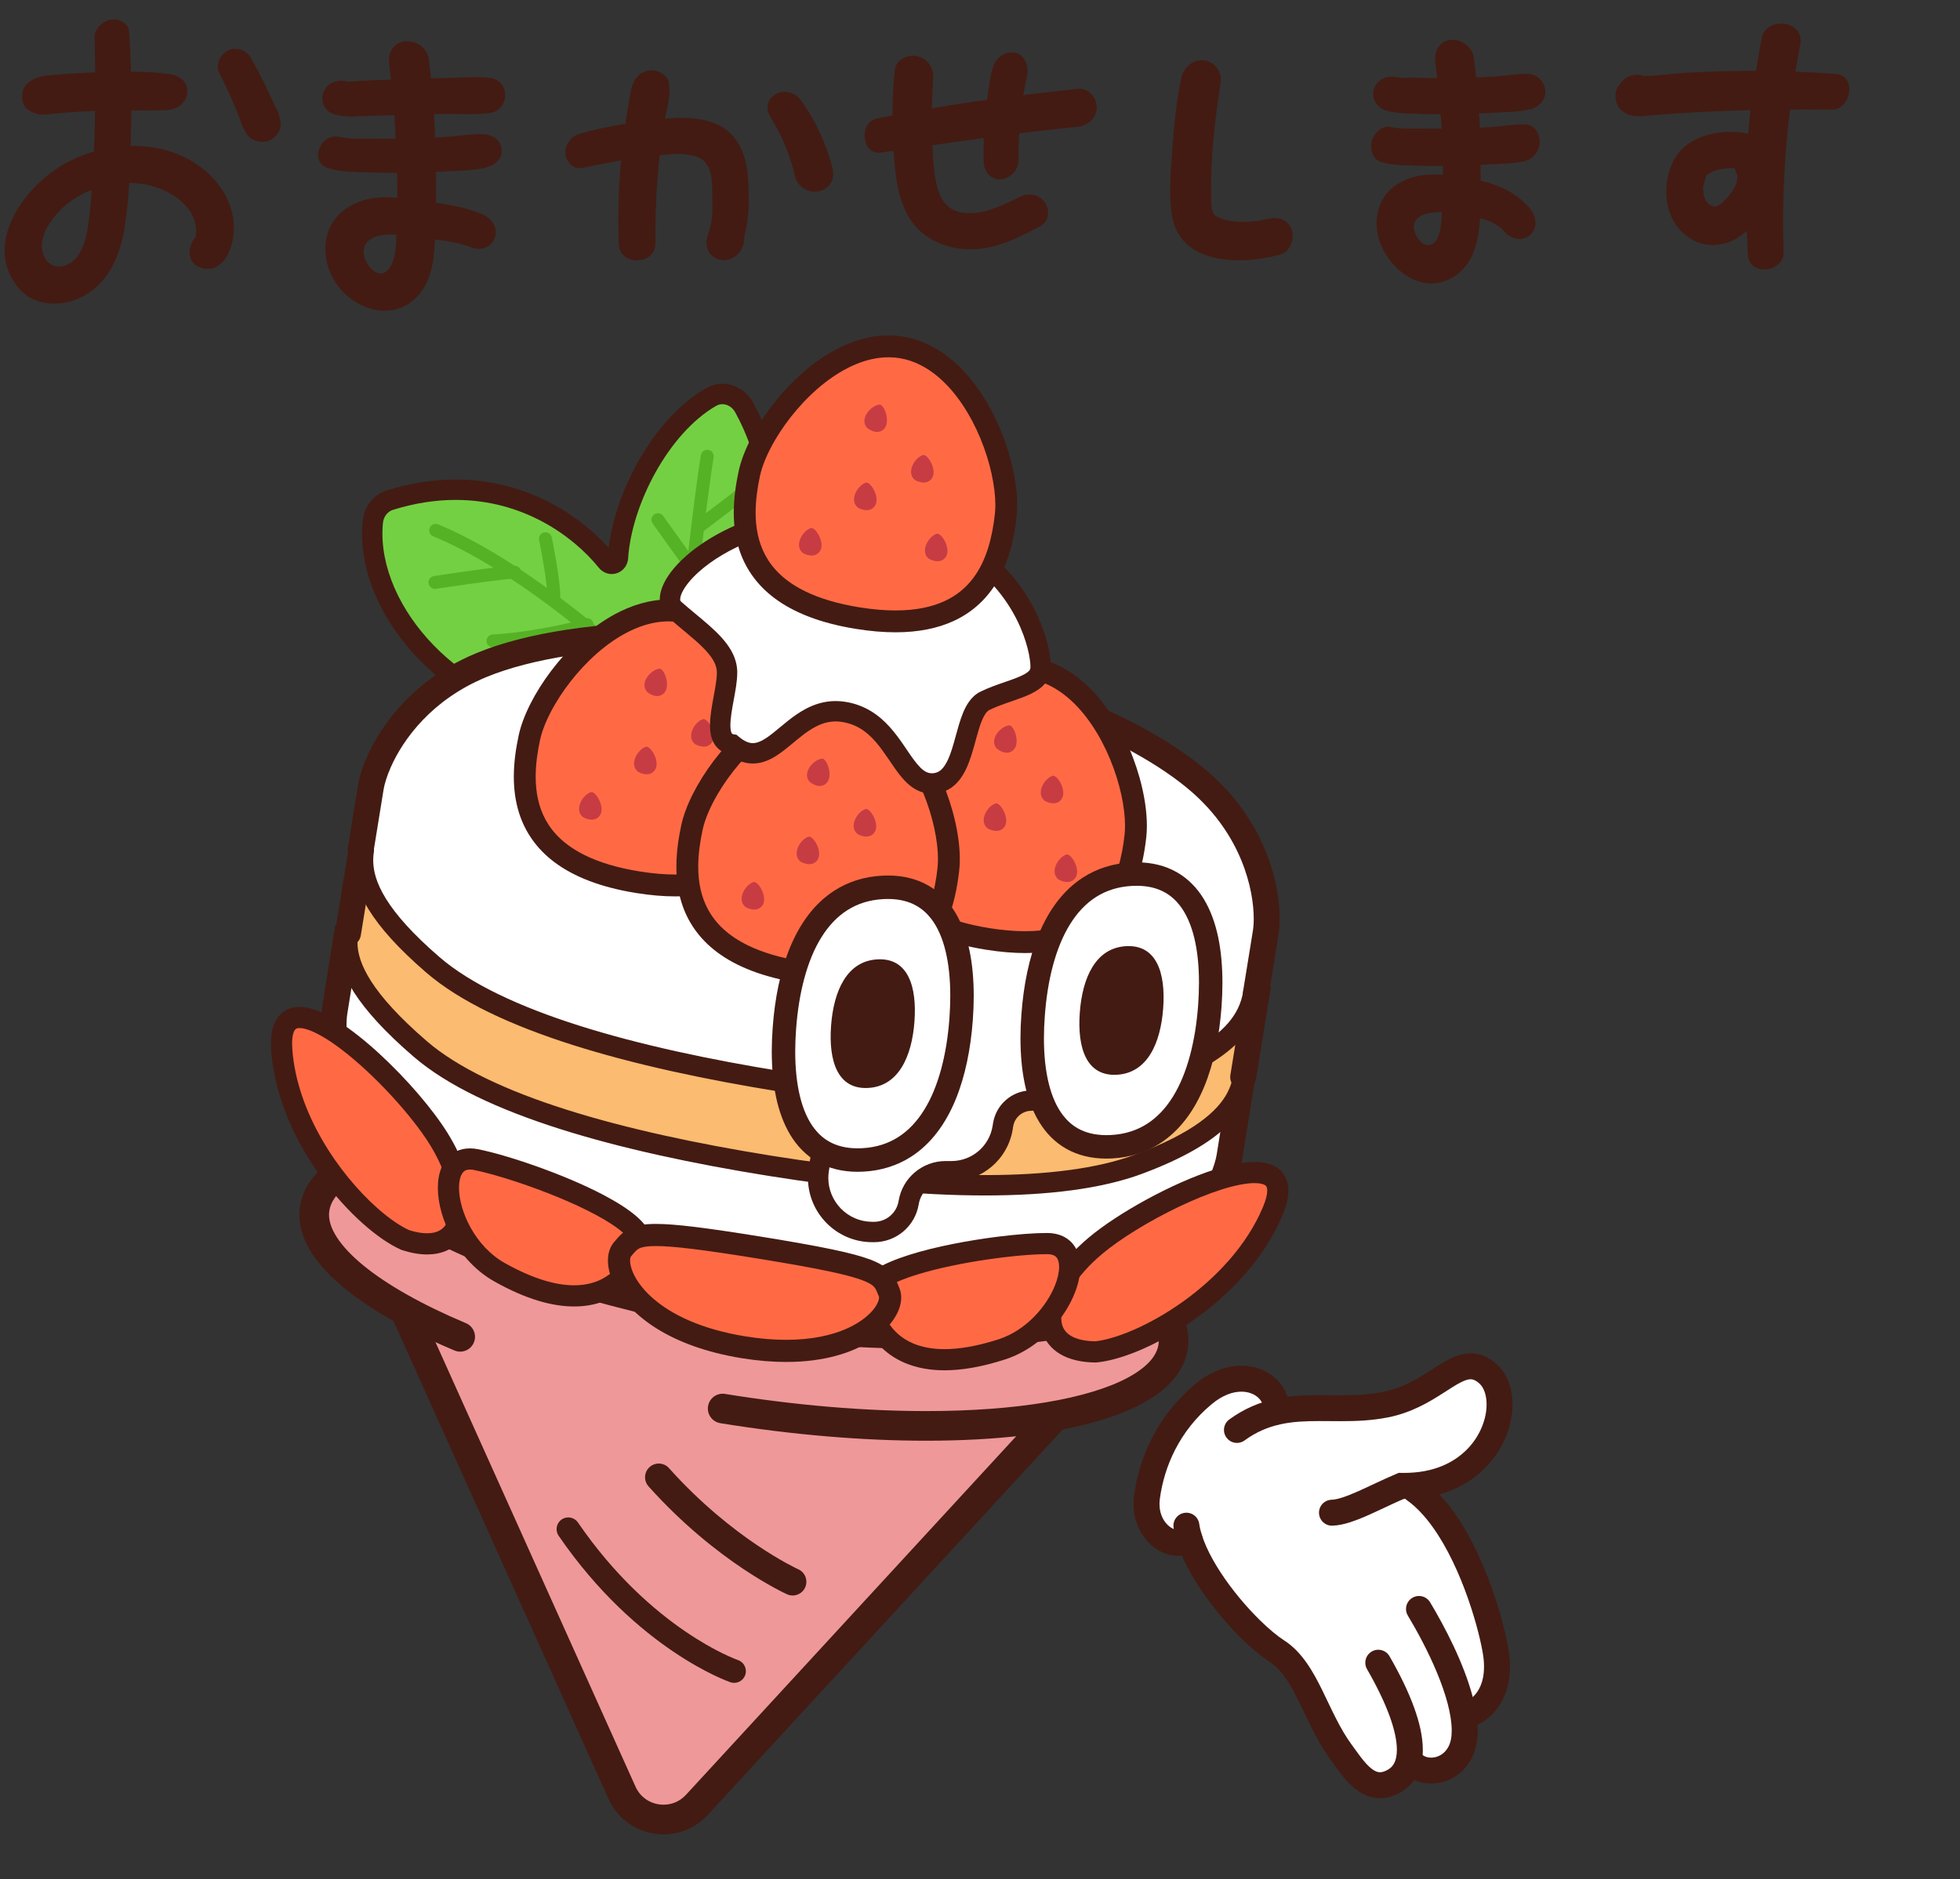 <?xml version="1.0" encoding="utf-8"?>
<!-- Generator: Adobe Illustrator 30.0.0, SVG Export Plug-In . SVG Version: 9.03 Build 0)  -->
<svg version="1.1" id="_x32_" xmlns="http://www.w3.org/2000/svg" xmlns:xlink="http://www.w3.org/1999/xlink" x="0px" y="0px"
	 viewBox="0 0 850 815" style="enable-background:new 0 0 850 815;" xml:space="preserve">
<rect x="0" y="0" width="850" height="815" fill="#333333" stroke="none"/>
<style type="text/css">
	.st0{fill:#947061;}
	.st1{fill:#431B13;}
	.st2{fill:#6B5047;}
	.st3{fill:#EF9899;}
	.st4{fill:#74D043;}
	.st5{fill:#56B225;}
	.st6{fill:#FFFFFF;}
	.st7{fill:#FBBB70;}
	.st8{fill:#FF6A45;}
	.st9{fill:#C73C43;}
</style>
<g>
	<path class="st0" d="M199.568,579.821c-41.138-17.345-65.984-37.839-63.067-55.839c5.083-31.364,92.53-43.285,195.32-26.625
		c102.787,16.659,181.994,55.589,176.911,86.953c-5.083,31.364-92.53,43.285-195.32,26.625"/>
	<path class="st1" d="M201.752,574.637c-19.136-8.057-34.558-16.805-44.867-25.313c-5.158-4.243-9.018-8.417-11.476-12.246
		c-2.474-3.847-3.519-7.237-3.518-10.21c0-0.685,0.052-1.335,0.156-1.952l0.007-0.036c0.306-1.862,1.014-3.636,2.244-5.464
		c2.135-3.188,6.001-6.485,11.618-9.464c8.402-4.487,20.573-8.194,35.488-10.681c14.923-2.499,32.599-3.822,52.165-3.821
		c26.348-0.001,56.127,2.391,87.354,7.458c49.374,7.993,93.257,21.216,124.422,36.053c15.576,7.402,27.963,15.234,36.156,22.74
		c4.101,3.743,7.138,7.393,9.067,10.735c1.938,3.356,2.768,6.325,2.768,8.984c0,0.663-0.055,1.334-0.16,2.028l0.006-0.038
		c-0.306,1.861-1.015,3.637-2.244,5.466c-2.137,3.185-6.002,6.483-11.618,9.462c-8.405,4.485-20.574,8.193-35.494,10.679
		c-14.92,2.498-32.6,3.821-52.163,3.819c-26.354,0.002-56.136-2.394-87.351-7.452c-3.069-0.497-5.955,1.586-6.45,4.654
		c-0.498,3.067,1.586,5.953,4.655,6.45c31.772,5.147,62.113,7.596,89.146,7.597c30.594-0.011,56.908-3.106,76.526-9.171
		c9.816-3.05,17.988-6.829,24.25-11.635c3.127-2.405,5.777-5.089,7.819-8.108c2.041-3.012,3.451-6.385,4.025-9.961l0.005-0.038
		c0.192-1.224,0.295-2.477,0.295-3.751c0-5.049-1.591-9.982-4.282-14.62c-4.733-8.123-12.754-15.643-23.392-22.931
		c-15.967-10.893-37.981-21.167-64.293-30.138c-26.311-8.96-56.905-16.579-89.896-21.926c-31.786-5.156-62.125-7.601-89.152-7.603
		c-30.596,0.012-56.908,3.106-76.526,9.173c-9.814,3.052-17.987,6.83-24.249,11.636c-3.125,2.408-5.776,5.09-7.817,8.111
		c-2.04,3.012-3.451,6.384-4.026,9.96l0.006-0.035c-0.217,1.285-0.313,2.565-0.313,3.822c0.002,5.666,1.998,11.161,5.309,16.299
		c4.994,7.72,12.958,14.925,23.337,21.908c10.386,6.968,23.234,13.66,38.095,19.929c2.861,1.206,6.16-0.136,7.368-2.997
		c1.207-2.862-0.135-6.161-2.997-7.368L201.752,574.637z"/>
	<path class="st2" d="M222.896,576.239c-33.478-12.724-53.897-27.287-51.904-39.589c3.474-21.436,73.673-27.892,156.798-14.42
		c83.122,13.472,147.689,41.769,144.215,63.205c-3.474,21.437-73.676,27.893-156.798,14.42"/>
	<path class="st1" d="M224.381,572.33c-15.762-5.985-28.512-12.389-37.057-18.531c-4.274-3.062-7.481-6.06-9.492-8.744
		c-2.031-2.702-2.803-4.96-2.795-6.739c0-0.353,0.026-0.672,0.076-0.956l0.007-0.044c0.171-1.027,0.58-2.016,1.366-3.097
		c1.362-1.882,3.997-3.956,7.917-5.813c5.866-2.808,14.463-5.127,25.076-6.669c10.619-1.552,23.267-2.364,37.373-2.362
		c23.512-0.002,51.081,2.249,80.268,6.982c40.204,6.51,76.039,16.539,101.566,27.45c12.757,5.443,22.938,11.13,29.68,16.508
		c3.372,2.68,5.866,5.278,7.423,7.591c1.572,2.327,2.168,4.269,2.166,5.857c0,0.327-0.026,0.671-0.085,1.04l0.007-0.039
		c-0.17,1.028-0.58,2.017-1.367,3.098c-1.358,1.883-3.996,3.956-7.916,5.813c-5.867,2.808-14.466,5.125-25.078,6.667
		c-10.618,1.552-23.267,2.364-37.371,2.362c-23.517,0.002-51.09-2.251-80.268-6.979c-2.282-0.368-4.43,1.181-4.798,3.461
		c-0.368,2.279,1.181,4.427,3.463,4.797c29.583,4.789,57.557,7.084,81.603,7.085c21.991-0.007,40.665-1.899,54.498-5.679
		c6.919-1.905,12.649-4.262,17.064-7.325c2.204-1.536,4.087-3.264,5.549-5.258c1.46-1.987,2.484-4.265,2.877-6.702l0.006-0.039
		c0.111-0.739,0.178-1.508,0.178-2.301c-0.003-3.718-1.385-7.265-3.597-10.538c-3.905-5.731-10.396-11.008-19.032-16.229
		c-12.961-7.791-30.854-15.3-52.238-22.002c-21.382-6.697-46.234-12.557-72.991-16.894c-29.595-4.797-57.566-7.088-81.605-7.089
		c-21.994,0.008-40.669,1.899-54.499,5.68c-6.921,1.905-12.65,4.264-17.065,7.328c-2.204,1.535-4.085,3.264-5.548,5.258
		c-1.46,1.987-2.483,4.266-2.875,6.704l4.128,0.669l-4.122-0.713c-0.14,0.811-0.198,1.609-0.198,2.379
		c0.007,4.19,1.744,8.137,4.475,11.765c4.129,5.456,10.619,10.546,19.106,15.565c8.49,5.005,18.999,9.878,31.155,14.499
		c2.157,0.82,4.572-0.264,5.394-2.421c0.821-2.158-0.264-4.573-2.42-5.393L224.381,572.33z"/>
	<path class="st3" d="M468.362,602.378l-166.14,180.439c-9.583,10.406-26.68,7.634-32.483-5.265L169.095,553.876L468.362,602.378z"
		/>
	<path class="st4" d="M272.783,305.369c-51.659,23.484-115.591-30.358-111.128-78.849c0.417-4.535,3.348-8.317,7.403-9.583
		c44.856-14.001,78.464,7.24,94.078,26.54c1.647,2.038,4.695,1.022,4.868-1.636c1.556-24.236,18.061-56.74,40.329-69.616
		c5.034-2.912,11.428-0.908,14.389,4.493c8.365,15.242,21.659,49.198,1.67,86.847C304.351,301.315,272.783,305.369,272.783,305.369z
		"/>
	<path class="st1" d="M272.783,305.369l-1.831-4.024c-8.015,3.64-16.319,5.278-24.66,5.281
		c-19.983,0.029-40.281-9.596-55.447-23.999c-7.581-7.186-13.866-15.534-18.222-24.317c-4.359-8.788-6.783-17.988-6.78-26.941
		c0-1.482,0.07-2.964,0.208-4.433l0.002-0.013c0.268-2.889,2.109-5.095,4.321-5.77c9.703-3.029,18.789-4.324,27.227-4.324
		c14.49,0.003,27.113,3.811,37.605,9.405c10.482,5.59,18.809,12.994,24.493,20.021l-0.007-0.007c1.365,1.736,3.541,2.751,5.59,2.723
		c1.804-0.002,3.529-0.692,4.839-1.92c1.317-1.219,2.174-3.021,2.288-4.913l0.003-0.014c0.705-11.259,5.021-24.967,11.848-37.203
		c6.803-12.258,16.123-23.025,26.281-28.87c0.898-0.516,1.804-0.742,2.734-0.745c2.059,0.002,4.256,1.163,5.573,3.541
		c4.914,8.939,11.598,24.705,11.586,43.664c-0.006,11.913-2.597,25.108-9.947,38.983c-9.604,18.067-21.787,27.862-31.551,33.258
		c-4.879,2.69-9.154,4.264-12.165,5.156c-1.504,0.446-2.694,0.722-3.481,0.881c-0.393,0.082-0.684,0.133-0.868,0.163l-0.189,0.03
		l-0.029,0.004l0.244,1.802l-0.23-1.803l-0.014,0.001l0.244,1.802l-0.23-1.803l-0.664,0.084l-0.601,0.276L272.783,305.369
		l0.562,4.382c0.396-0.054,8.819-1.177,19.86-7.259c11.029-6.068,24.652-17.175,35.088-36.857
		c8.056-15.176,10.986-29.921,10.979-43.124c-0.011-21.051-7.319-38.136-12.678-47.919c-2.784-5.073-7.919-8.126-13.32-8.125
		c-2.436-0.003-4.923,0.633-7.158,1.933c-12.107,7.028-22.174,18.952-29.58,32.224c-7.383,13.294-12.096,27.957-12.947,40.932
		l0.004-0.015l1.454,0.098l-0.971-1.036c-0.32,0.283-0.483,0.73-0.483,0.938l1.454,0.098l-0.971-1.036l1.207,1.287v-1.758
		c-0.472,0.002-0.894,0.178-1.207,0.471l1.207,1.287v-1.758v1.611l1.291-1.039c-0.169-0.252-0.778-0.599-1.291-0.572v1.611
		l1.291-1.039l-0.006-0.007c-6.415-7.925-15.581-16.052-27.201-22.258c-11.614-6.201-25.708-10.45-41.765-10.446
		c-9.345,0-19.342,1.439-29.861,4.726c-5.898,1.858-9.922,7.216-10.487,13.397l0.002-0.013c-0.168,1.751-0.25,3.51-0.25,5.268
		c0.003,10.549,2.836,21.06,7.701,30.869c7.309,14.715,19.175,27.919,33.45,37.548c14.276,9.612,31.021,15.67,48.136,15.679
		c9.504,0.003,19.108-1.886,28.318-6.074L272.783,305.369l0.562,4.382L272.783,305.369z"/>
	<path class="st5" d="M187.881,232.629c16.591,6.796,34.206,18.283,47.955,28.369c6.878,5.044,12.801,9.736,17.176,13.317
		c4.386,3.587,7.193,6.034,7.945,6.673c1.18,1.005,2.955,0.862,3.964-0.321c1.005-1.183,0.859-2.958-0.321-3.964
		c-0.694-0.589-3.596-3.118-8.027-6.742c-13.334-10.891-40.594-31.87-66.559-42.537c-1.438-0.589-3.081,0.098-3.669,1.536
		c-0.59,1.437,0.097,3.08,1.536,3.67L187.881,232.629z"/>
	<path class="st5" d="M189.06,255.404c0.005,0,1.81-0.275,4.611-0.689c4.203-0.622,10.63-1.555,16.479-2.331
		c2.923-0.387,5.703-0.736,7.975-0.985c2.254-0.251,4.076-0.396,4.795-0.392h0.096l0.008-0.528l-0.042,0.526l0.034,0.002
		l0.008-0.528l-0.042,0.526c1.547,0.126,2.903-1.027,3.029-2.575c0.126-1.549-1.027-2.904-2.575-3.029l-0.517-0.018
		c-0.839,0.002-1.894,0.079-3.234,0.202c-9.244,0.867-31.441,4.254-31.474,4.259c-1.536,0.233-2.591,1.668-2.356,3.205
		c0.233,1.534,1.669,2.589,3.205,2.356L189.06,255.404z"/>
	<path class="st5" d="M233.785,234.258c0.002,0.003,0.215,1.034,0.546,2.731c0.493,2.543,1.239,6.552,1.866,10.647
		c0.629,4.084,1.134,8.299,1.17,11.05c0.021,1.552,1.296,2.794,2.85,2.774c1.554-0.022,2.795-1.3,2.775-2.852
		c-0.073-4.37-1.003-10.63-1.906-15.936c-0.903-5.287-1.789-9.541-1.795-9.562c-0.317-1.519-1.807-2.495-3.325-2.177
		c-1.52,0.316-2.495,1.806-2.178,3.326L233.785,234.258z"/>
	<path class="st5" d="M213.924,280.797c7.189-0.309,16.161-1.586,24.063-3.04c3.95-0.729,7.622-1.503,10.662-2.23
		c3.055-0.733,5.418-1.389,6.986-1.997c1.446-0.565,2.16-2.195,1.595-3.641c-0.566-1.447-2.195-2.162-3.64-1.596
		c-1.038,0.41-3.338,1.073-6.246,1.765c-8.77,2.101-23.544,4.698-33.659,5.122c-1.552,0.065-2.756,1.379-2.689,2.931
		c0.065,1.551,1.379,2.754,2.93,2.689L213.924,280.797z"/>
	<path class="st5" d="M303.945,197.43c-3.273,19.797-8.431,68.527-8.438,68.56c-0.166,1.544,0.953,2.931,2.501,3.096
		c1.545,0.163,2.929-0.956,3.095-2.501c-0.003-0.01,0.321-3.044,0.854-7.92c1.603-14.614,5.127-45.764,7.534-60.318
		c0.251-1.532-0.784-2.977-2.314-3.229c-1.533-0.254-2.979,0.783-3.23,2.314L303.945,197.43z"/>
	<path class="st5" d="M319.798,212.183l-18.222,13.842c-1.236,0.938-1.478,2.703-0.54,3.941c0.939,1.236,2.705,1.477,3.94,0.537
		l18.223-13.841c1.236-0.938,1.477-2.704,0.539-3.941C322.8,211.485,321.034,211.243,319.798,212.183"/>
	<path class="st5" d="M283.025,227.061l14.547,20.315c0.904,1.262,2.661,1.554,3.923,0.648c1.262-0.903,1.554-2.659,0.65-3.923
		l-14.547-20.315c-0.904-1.262-2.661-1.554-3.923-0.648C282.413,224.041,282.121,225.797,283.025,227.061"/>
	<path class="st1" d="M242.261,666.101c16.965,24.748,35.445,40.595,49.738,50.256c14.296,9.665,24.404,13.163,24.745,13.279
		c2.652,0.909,5.541-0.505,6.45-3.158c0.909-2.653-0.505-5.542-3.157-6.451l-0.169,0.478l0.169-0.478l-0.003-0.002l-0.166,0.479
		l0.169-0.478c-0.254-0.088-9.674-3.416-22.978-12.514c-13.311-9.1-30.508-23.953-46.418-47.156
		c-1.588-2.314-4.748-2.903-7.062-1.316c-2.314,1.585-2.902,4.746-1.314,7.061L242.261,666.101z"/>
	<path class="st1" d="M281.261,644.698c29.648,33.101,59.581,46.564,60.067,46.794c2.994,1.343,6.512,0.006,7.855-2.989
		c1.344-2.997,0.006-6.513-2.987-7.857l-0.274,0.601l0.274-0.601l-0.003-0.001l-0.271,0.602l0.274-0.601
		c-0.408-0.174-28.493-13.038-56.077-43.878c-2.192-2.445-5.949-2.653-8.394-0.462c-2.445,2.189-2.653,5.947-0.461,8.392
		L281.261,644.698z"/>
	<path class="st1" d="M452.87,609.713L297.492,778.464c-2.731,2.947-6.182,4.27-9.732,4.288c-2.498,0.002-4.993-0.698-7.112-2.017
		c-2.119-1.324-3.876-3.223-5.048-5.817l-94.107-209.154c-1.458-3.237-5.263-4.68-8.499-3.223c-3.238,1.456-4.681,5.261-3.223,8.5
		l94.104,209.15c2.218,4.949,5.788,8.864,9.991,11.465c4.203,2.611,9.024,3.951,13.894,3.953c6.881,0.019,13.97-2.754,19.187-8.435
		L462.329,618.42c2.402-2.612,2.236-6.677-0.376-9.081c-2.611-2.404-6.678-2.237-9.08,0.375L452.87,609.713z"/>
	<path class="st3" d="M425.511,621.008c-2.912,17.961-54.883,24.48-116.081,14.561c-61.197-9.918-108.45-32.518-105.538-50.479
		c2.912-17.961,53.218-14.225,114.416-4.306C379.507,590.701,428.42,603.046,425.511,621.008z"/>
	<path class="st3" d="M313.412,610.935c102.79,16.659,190.237,4.739,195.32-26.625c1.498-9.248-4.331-19.153-15.931-28.952
		l-5.576,6.4c-4.733,5.194-10.802,9.195-17.681,10.635c-39.906,8.353-103.424,8.155-149.811-0.475
		c-60.178-11.195-112.326-27.617-142.3-46.873c-5.783-3.714-10.423-8.986-13.226-15.261l-3.445-8.242
		c-14.103,5.633-22.763,13.191-24.261,22.439c-2.917,18.001,21.929,38.494,63.067,55.839"/>
	<path class="st1" d="M312.383,617.278c31.822,5.158,62.201,7.607,89.278,7.607c30.649-0.013,57.021-3.107,76.762-9.207
		c9.875-3.071,18.129-6.878,24.5-11.765c3.182-2.448,5.896-5.19,7.995-8.294c2.099-3.096,3.561-6.582,4.156-10.28l0.003-0.006
		c0.21-1.313,0.309-2.623,0.309-3.914c-0.003-5.701-1.959-11.203-5.164-16.307c-3.22-5.122-7.712-9.961-13.273-14.665l-4.839-4.085
		l-9.732,11.172l4.847,4.223l-4.754-4.331c-4.011,4.407-8.986,7.585-14.244,8.674c-18.91,3.966-43.818,6.002-69.58,5.995
		c-26.812,0.004-54.608-2.195-77.739-6.498c-29.861-5.553-57.695-12.403-81.665-20.206c-23.96-7.791-44.073-16.578-58.337-25.755
		c-4.772-3.065-8.56-7.391-10.831-12.475l-5.868,2.623l5.93-2.479l-5.887-14.084l-5.873,2.35
		c-7.546,3.024-13.886,6.616-18.803,11.083c-4.895,4.435-8.405,9.97-9.42,16.298l0.002-0.007c-0.212,1.295-0.318,2.606-0.318,3.923
		c0.002,5.859,2.065,11.505,5.436,16.733c5.088,7.858,13.129,15.115,23.563,22.139c10.443,7.005,23.334,13.718,38.233,20.003
		c3.27,1.378,7.04-0.154,8.42-3.425c1.379-3.271-0.155-7.042-3.425-8.42c-19.089-8.038-34.454-16.763-44.671-25.196
		c-5.111-4.204-8.915-8.326-11.312-12.06c-2.412-3.754-3.391-6.993-3.389-9.774c0-0.619,0.051-1.234,0.152-1.852l0.001-0.007
		c0.484-2.921,2.052-5.787,5.388-8.852c3.312-3.033,8.353-6.034,14.913-8.646l-2.385-5.969l-5.931,2.477l3.508,8.394l-0.002-0.007
		c3.338,7.466,8.831,13.685,15.622,18.047c15.71,10.078,36.659,19.13,61.308,27.162c24.642,8.021,52.972,14.98,83.29,20.622
		c24.156,4.487,52.577,6.711,80.091,6.713c26.447-0.006,52.002-2.044,72.212-6.266c8.499-1.792,15.66-6.616,21.116-12.598
		l0.093-0.107l5.576-6.401l-4.843-4.221l-4.15,4.908c4.832,4.08,8.42,8.068,10.682,11.681c2.273,3.63,3.2,6.766,3.197,9.473
		c0,0.649-0.047,1.266-0.146,1.864l0.003-0.006c-0.289,1.739-0.948,3.4-2.119,5.143c-2.034,3.037-5.791,6.268-11.332,9.203
		c-8.286,4.425-20.385,8.122-35.247,10.597c-14.864,2.489-32.501,3.811-52.028,3.81c-26.304,0-56.043-2.388-87.223-7.441
		c-3.506-0.567-6.806,1.814-7.371,5.319c-0.568,3.503,1.813,6.804,5.319,7.371L312.383,617.278z"/>
	<path class="st6" d="M539.181,464.37c-1.845,11.482-10.673,24.874-45.351,37.807c-34.809,12.982-94.739,11.146-159.919,0.679
		c-65.179-10.467-123.53-26.456-151.664-50.716c-27.363-23.593-33.125-38.63-31.28-50.114l-5.881,36.682
		c-1.863,11.479,1.365,41.911,28.688,65.542c28.101,24.303,86.427,40.375,151.593,50.936
		c65.165,10.561,125.582,13.734,159.919-0.448c33.393-13.792,46.063-41.647,47.926-53.126L539.181,464.37z"/>
	<path class="st1" d="M539.181,464.37l-5.555-0.893c-0.38,2.348-1.085,4.697-2.405,7.19c-1.978,3.725-5.392,7.86-11.579,12.329
		c-6.179,4.461-15.109,9.189-27.78,13.91c-15.937,5.966-38.365,8.8-64.588,8.782c-27.554,0.001-59.312-3.062-92.475-8.386
		c-32.401-5.202-63.052-11.778-88.913-19.993c-25.857-8.188-46.906-18.123-59.968-29.429
		c-11.913-10.265-19.447-18.744-23.872-25.637c-4.433-6.919-5.762-12.078-5.772-16.288c0-1.057,0.085-2.059,0.241-3.02
		l-11.102-1.801l-5.882,36.682l0.002-0.013c-0.328,2.022-0.505,4.345-0.506,6.972c0.006,7.768,1.559,18.23,6.214,29.558
		c4.65,11.31,12.45,23.447,24.853,34.17c15.054,12.976,37.232,23.198,63.865,31.724c26.632,8.5,57.737,15.197,90.506,20.509
		c34.55,5.596,67.835,9.15,96.882,9.152c26.054-0.021,48.695-2.808,66.083-9.952c17.712-7.312,30.05-18.434,38.144-29.26
		c4.052-5.417,7.06-10.761,9.199-15.578c2.136-4.83,3.415-9.093,3.987-12.586l0.003-0.01l5.972-37.243l-11.107-1.784L539.181,464.37
		l-5.555-0.892l-5.973,37.243l0.004-0.01c-0.359,2.247-1.365,5.771-3.168,9.824c-2.705,6.1-7.197,13.464-13.917,20.467
		c-6.727,7.006-15.669,13.677-27.436,18.538c-15.092,6.257-36.572,9.122-61.79,9.101c-28.134,0.003-60.924-3.469-95.084-9.006
		c-32.396-5.249-63.037-11.868-88.884-20.122c-25.846-8.225-46.881-18.191-59.927-29.517c-10.985-9.505-17.747-20.085-21.809-29.944
		c-4.06-9.844-5.373-19.004-5.367-25.276c-0.002-2.106,0.148-3.878,0.36-5.163l0.001-0.013l5.881-36.682l-11.102-1.801
		c-0.257,1.562-0.391,3.178-0.391,4.84c-0.01,6.755,2.283,14.191,7.56,22.372c5.287,8.209,13.549,17.339,25.987,28.071
		c15.073,12.954,37.266,23.144,63.91,31.631c26.646,8.461,57.759,15.114,90.537,20.379c33.605,5.391,65.876,8.526,94.255,8.528
		c27.024-0.018,50.502-2.795,68.52-9.49c17.776-6.64,29.309-13.489,36.885-20.63c3.78-3.568,6.546-7.225,8.482-10.881
		c1.941-3.651,3.031-7.28,3.573-10.674l-11.107-1.783L539.181,464.37z"/>
	<path class="st7" d="M545.62,427.154c-1.845,11.483-10.674,24.874-45.354,37.807c-34.809,12.981-94.739,11.146-159.919,0.679
		c-65.179-10.466-123.53-26.454-151.664-50.716c-27.36-23.592-33.122-38.629-31.28-50.112l-6.482,39.994
		c-1.842,11.482,3.92,26.52,31.28,50.113c28.134,24.259,86.485,40.249,151.664,50.715c65.18,10.468,125.11,12.303,159.919-0.679
		c34.681-12.933,43.509-26.323,45.354-37.807L545.62,427.154z"/>
	<path class="st1" d="M146.556,404.101c-0.241,1.483-0.373,3.027-0.373,4.627c-0.008,6.483,2.18,13.675,7.367,21.722
		c5.193,8.069,13.377,17.13,25.762,27.814c14.857,12.778,36.927,22.939,63.487,31.395c26.561,8.435,57.627,15.079,90.361,20.338
		c33.565,5.388,65.777,8.512,94.066,8.513c26.938-0.013,50.301-2.801,68.098-9.415c17.685-6.603,29.079-13.394,36.483-20.376
		c3.695-3.488,6.374-7.039,8.245-10.568c1.871-3.526,2.92-7.02,3.448-10.301c0.385-2.411-1.253-4.678-3.663-5.064
		c-2.41-0.388-4.678,1.252-5.063,3.662c-0.399,2.458-1.145,4.947-2.53,7.564c-2.081,3.914-5.64,8.189-11.944,12.741
		c-6.296,4.545-15.319,9.312-28.061,14.061c-16.165,6.044-38.706,8.873-65.011,8.859c-27.639,0.001-59.449-3.068-92.664-8.403
		c-32.445-5.206-63.145-11.791-89.087-20.033c-25.941-8.22-47.113-18.183-60.391-29.666c-11.972-10.317-19.585-18.866-24.101-25.9
		c-4.522-7.056-5.954-12.459-5.962-16.942c0-1.111,0.091-2.178,0.259-3.218c0.388-2.409-1.251-4.678-3.658-5.066
		c-2.409-0.389-4.678,1.249-5.065,3.658L146.556,404.101z"/>
	<path class="st1" d="M544.687,468.047l6.482-39.994l-11.104-1.793c-0.38,2.348-1.085,4.697-2.404,7.19
		c-1.979,3.725-5.396,7.86-11.583,12.329c-6.176,4.461-15.107,9.189-27.78,13.91c-15.937,5.966-38.367,8.8-64.591,8.782
		c-27.554,0.001-59.312-3.062-92.472-8.386c-32.401-5.201-63.052-11.776-88.913-19.993c-25.857-8.187-46.906-18.123-59.968-29.429
		c-11.913-10.265-19.449-18.745-23.872-25.638c-4.433-6.921-5.762-12.081-5.772-16.293c0-1.06,0.083-2.056,0.241-3.003
		l-11.101-1.819l-6.482,39.994c-0.498,3.067,1.585,5.955,4.652,6.453c3.066,0.497,5.954-1.586,6.452-4.652l6.481-39.995
		l-11.101-1.819c-0.259,1.568-0.392,3.185-0.392,4.841c-0.01,6.758,2.282,14.194,7.559,22.376c5.286,8.21,13.55,17.34,25.988,28.074
		c15.073,12.956,37.266,23.145,63.91,31.633c26.646,8.459,57.759,15.112,90.537,20.377c33.603,5.391,65.873,8.527,94.253,8.528
		c27.024-0.018,50.504-2.795,68.523-9.49c17.78-6.64,29.312-13.489,36.887-20.63c3.78-3.568,6.546-7.225,8.482-10.881
		c1.941-3.65,3.031-7.28,3.573-10.674l-11.104-1.793l-6.482,39.994c-0.499,3.067,1.583,5.955,4.651,6.453
		c3.067,0.497,5.955-1.586,6.453-4.651L544.687,468.047z"/>
	<path class="st6" d="M520.222,338.982c-28.1-24.301-85.358-46.968-150.523-57.528c-65.165-10.562-126.652-7.142-160.988,7.042
		c-33.393,13.791-46.063,41.645-47.922,53.126l-4.337,26.747c-1.846,11.483,3.92,26.52,31.279,50.114
		c28.135,24.26,86.485,40.248,151.665,50.715c0.583,0.093,1.169,0.186,1.749,0.279c10.796,1.71,18.154,11.845,16.406,22.633
		l-2.431,14.987c-2.306,14.237,8.638,27.173,23.06,27.256l0.837,0.005c7.467,0.042,13.853-5.361,15.048-12.733
		c1.271-7.843,8.039-13.611,15.984-13.624l2.614-0.004c11.017-0.017,20.402-8.014,22.162-18.89l0.207-1.274
		c0.948-5.838,5.867-10.217,11.778-10.459c20.668-0.85,38.592-3.668,52.504-8.855c34.681-12.934,43.509-26.325,45.351-37.807
		l4.247-26.186C550.773,393.045,547.549,362.613,520.222,338.982z"/>
	<path class="st1" d="M550.216,431.611l4.247-26.186l0.003-0.01c0.321-2.018,0.496-4.337,0.496-6.957
		c-0.007-7.771-1.56-18.236-6.212-29.563c-4.651-11.311-12.448-23.448-24.85-34.169c-14.823-12.793-36.627-24.708-63.016-34.909
		c-26.381-10.181-57.331-18.573-90.286-23.917c-26.08-4.226-51.577-6.244-75.08-6.244c-17.948,0.002-34.731,1.175-49.747,3.455
		c-15.019,2.286-28.266,5.666-39.209,10.185c-17.711,7.308-30.048,18.431-38.141,29.257c-4.051,5.417-7.057,10.762-9.197,15.58
		c-2.138,4.829-3.415,9.094-3.987,12.586l-4.337,26.747c-0.498,3.067,1.585,5.954,4.652,6.453c3.066,0.497,5.954-1.586,6.453-4.652
		l4.335-26.748c0.359-2.248,1.362-5.771,3.165-9.824c2.706-6.101,7.195-13.464,13.917-20.467
		c6.727-7.006,15.669-13.675,27.435-18.537c9.8-4.055,22.255-7.282,36.604-9.461c14.351-2.182,30.6-3.328,48.056-3.327
		c22.859,0,47.785,1.966,73.282,6.099c32.209,5.218,62.472,13.44,88.035,23.309c25.555,9.848,46.43,21.416,59.706,32.924
		c10.982,9.501,17.744,20.08,21.807,29.94c4.057,9.844,5.371,19.006,5.366,25.282c0,2.109-0.145,3.885-0.355,5.177l0.003-0.01
		l-4.246,26.187c-0.498,3.066,1.583,5.954,4.651,6.453c3.067,0.496,5.955-1.586,6.453-4.652L550.216,431.611z"/>
	<path class="st8" d="M175.805,537.852c-17.961-7.932-50.711-43.367-53.603-82.331c-2.891-38.964,51.658,11.72,68.21,38.672
		C206.967,521.144,202.053,546.29,175.805,537.852z"/>
	<path class="st1" d="M175.805,537.852l1.853-4.2c-3.827-1.676-8.969-5.136-14.34-9.953c-8.085-7.225-16.789-17.497-23.646-29.391
		c-6.87-11.897-11.881-25.401-12.893-39.127c-0.07-0.909-0.102-1.736-0.102-2.491c-0.001-1.732,0.166-3.095,0.412-4.077
		c0.382-1.5,0.852-2.033,1.136-2.269c0.296-0.223,0.651-0.422,1.695-0.44c1.066-0.008,2.749,0.327,4.773,1.134
		c3.558,1.392,8.098,4.14,12.894,7.754c7.214,5.42,15.069,12.76,22.041,20.309c6.975,7.542,13.094,15.333,16.872,21.493
		c6.067,9.838,8.929,19.337,8.901,26.173c0.002,4.269-1.068,7.334-2.623,9.163c-0.789,0.932-1.704,1.624-2.906,2.142
		c-1.202,0.513-2.721,0.841-4.661,0.842c-2.166,0.002-4.849-0.422-8.008-1.435L175.805,537.852l1.853-4.2L175.805,537.852
		l-1.401,4.37c3.873,1.24,7.466,1.871,10.808,1.873c2.981,0.001,5.773-0.515,8.265-1.58c3.752-1.581,6.704-4.455,8.502-7.935
		c1.817-3.484,2.599-7.508,2.602-11.813c-0.027-9.239-3.545-20.009-10.26-30.978c-6.49-10.535-17.962-23.879-29.952-34.898
		c-5.998-5.5-12.105-10.392-17.877-14.011c-2.889-1.808-5.695-3.302-8.432-4.384c-2.738-1.073-5.412-1.765-8.141-1.773
		c-1.724-0.002-3.492,0.299-5.153,1.053c-2.517,1.114-4.547,3.316-5.663,5.901c-1.145,2.598-1.599,5.561-1.606,9.012
		c0,1.017,0.044,2.074,0.127,3.178c1.554,20.662,10.873,39.939,22.026,55.171c5.587,7.617,11.652,14.228,17.547,19.503
		c5.91,5.273,11.599,9.221,16.752,11.509l0.229,0.101l0.226,0.072L175.805,537.852z"/>
	<path class="st8" d="M216.582,551.777c-24.278-13.674-29.875-52.683-10.183-48.825c19.691,3.86,75.902,24.366,71.6,37.76
		C273.701,554.109,257.247,574.681,216.582,551.777z"/>
	<path class="st1" d="M216.582,551.777l2.252-4.001c-6.259-3.516-11.269-9.097-14.663-15.162c-3.405-6.04-5.13-12.568-5.11-17.406
		c-0.015-3.008,0.672-5.259,1.475-6.372c0.402-0.571,0.788-0.9,1.252-1.146c0.466-0.238,1.06-0.417,2.008-0.422
		c0.485,0,1.044,0.052,1.701,0.184l0.019,0.003c4.425,0.865,11.18,2.721,18.664,5.205c11.236,3.724,24.224,8.891,34.152,14.223
		c4.954,2.654,9.149,5.375,11.856,7.775c1.356,1.189,2.323,2.297,2.854,3.132c0.545,0.847,0.603,1.325,0.597,1.421l-0.029,0.154
		l4.389,1.347l-4.371-1.404c-1.239,3.884-3.736,8.542-7.671,12.057c-3.958,3.515-9.225,6.083-16.995,6.112
		c-7.476,0.006-17.394-2.527-30.126-9.702L216.582,551.777l-2.252,3.998c13.677,7.699,25.071,10.876,34.631,10.882
		c9.918,0.029,17.718-3.56,23.13-8.461c5.438-4.902,8.612-10.923,10.277-16.081l0.018-0.057c0.276-0.896,0.434-1.864,0.431-2.846
		c0-1.599-0.396-3.103-0.997-4.445c-1.145-2.523-2.941-4.596-5.115-6.596c-3.818-3.467-8.962-6.693-14.871-9.821
		c-8.855-4.669-19.414-9.017-29.3-12.527c-9.899-3.506-19.037-6.153-25.254-7.376l0.019,0.004c-1.19-0.24-2.361-0.362-3.503-0.362
		c-2.216-0.005-4.368,0.477-6.241,1.454c-2.836,1.463-4.847,3.961-6.013,6.692c-1.182,2.749-1.656,5.782-1.66,8.973
		c0.02,6.855,2.205,14.587,6.283,21.894c4.088,7.285,10.134,14.14,18.166,18.672L216.582,551.777z"/>
	<path class="st8" d="M475.135,586.365c19.548-1.853,61.816-25.129,76.865-61.185c15.048-36.056-52.717-5.197-76.935,15.148
		C450.848,560.67,447.566,586.082,475.135,586.365z"/>
	<path class="st1" d="M475.135,586.365l0.432,4.569c5.613-0.544,12.255-2.492,19.53-5.628c10.886-4.718,23.102-12.158,34.169-21.979
		c11.055-9.822,20.976-22.04,26.968-36.379c1.621-3.907,2.495-7.316,2.507-10.532c0.003-1.927-0.341-3.808-1.134-5.514
		c-1.174-2.587-3.401-4.521-5.803-5.536c-2.416-1.044-5.008-1.392-7.739-1.399c-5.144,0.014-10.956,1.278-17.26,3.275
		c-9.431,3.008-19.889,7.747-29.615,13.047c-9.726,5.309-18.671,11.146-25.081,16.525c-6.569,5.522-11.745,11.437-15.351,17.345
		c-3.588,5.909-5.674,11.827-5.692,17.529c-0.003,2.671,0.484,5.3,1.557,7.72c1.594,3.643,4.558,6.672,8.405,8.59
		c3.856,1.939,8.54,2.895,14.057,2.958l0.251,0.001l0.23-0.021L475.135,586.365l0.047-4.59c-6.027-0.059-9.828-1.475-11.912-3.183
		c-1.058-0.863-1.757-1.796-2.256-2.906c-0.49-1.107-0.766-2.42-0.77-3.998c-0.017-3.343,1.359-7.862,4.352-12.75
		c2.979-4.891,7.508-10.134,13.419-15.096c7.589-6.395,20.297-14.256,33.043-20.343c6.374-3.052,12.771-5.676,18.534-7.511
		c5.747-1.842,10.9-2.857,14.473-2.842c1.259-0.002,2.308,0.12,3.09,0.313c1.198,0.3,1.673,0.68,1.903,0.954
		c0.219,0.285,0.484,0.691,0.504,2.003c0.012,1.431-0.466,3.817-1.801,6.997c-7.044,16.935-20.773,31.255-35.162,41.44
		c-7.184,5.094-14.515,9.158-21.148,12.027c-6.619,2.875-12.591,4.533-16.751,4.915L475.135,586.365l0.047-4.59L475.135,586.365z"/>
	<path class="st8" d="M434.553,585.233c26.502-8.605,39.697-45.738,19.633-45.847c-20.067-0.109-79.222,8.883-77.655,22.863
		C378.099,576.229,390.163,599.649,434.553,585.233z"/>
	<path class="st1" d="M434.553,585.233l1.416,4.365c9.901-3.229,17.902-9.843,23.516-17.213c2.806-3.695,5.024-7.597,6.57-11.468
		c1.539-3.875,2.428-7.717,2.433-11.402c0-1.862-0.233-3.691-0.784-5.445c-0.81-2.62-2.442-5.109-4.864-6.783
		c-2.414-1.688-5.412-2.482-8.634-2.491h0.033l-0.423-0.004c-5.352,0.003-12.813,0.565-21.155,1.612
		c-12.503,1.578-26.857,4.233-38.406,7.889c-5.783,1.843-10.856,3.901-14.835,6.438c-1.988,1.282-3.728,2.687-5.115,4.449
		c-1.376,1.737-2.414,4.003-2.404,6.52c0,0.376,0.023,0.809,0.096,1.262l4.535-0.713l-4.564,0.511
		c0.709,6.202,3.157,13.973,9.085,20.436c2.961,3.215,6.797,6.047,11.56,8.029c4.76,1.987,10.417,3.122,17.006,3.12
		c7.482-0.001,16.176-1.448,26.348-4.745L434.553,585.233l-1.417-4.367c-9.461,3.068-17.228,4.301-23.518,4.299
		c-5.549-0.002-9.947-0.945-13.474-2.414c-5.278-2.213-8.726-5.607-11.104-9.428c-2.366-3.811-3.562-8.085-3.946-11.587
		l-0.012-0.085l-0.017-0.117l-1.038,0.163l1.052,0.002l-0.014-0.165l-1.038,0.163l1.052,0.002l0.126-0.363
		c0.224-0.481,1.143-1.546,2.83-2.654c2.929-1.98,7.916-4.088,13.838-5.903c8.902-2.75,19.959-4.981,30.249-6.492
		c10.28-1.516,19.877-2.321,25.695-2.317l0.314,0.004h0.033c1.206,0.007,2.069,0.199,2.669,0.44c0.898,0.382,1.309,0.78,1.743,1.522
		c0.41,0.74,0.737,1.939,0.734,3.578c0.007,2.151-0.571,4.98-1.783,8.001c-1.805,4.546-4.999,9.518-9.205,13.746
		c-4.208,4.237-9.402,7.729-15.188,9.605L434.553,585.233z"/>
	<path class="st8" d="M322.433,584.352c48.038,7.787,66.619-15.356,63.22-23.703c-3.395-8.346-2.987-10.879-56.217-19.506
		c-53.229-8.627-53.64-6.096-59.501,0.752C264.076,548.741,274.397,576.567,322.433,584.352z"/>
	<path class="st1" d="M322.433,584.352l-0.77,4.739c6.984,1.131,13.405,1.635,19.286,1.635c16.395,0,28.599-3.942,36.873-9.302
		c4.135-2.683,7.294-5.71,9.496-8.847c2.18-3.143,3.492-6.39,3.518-9.785c0-1.32-0.219-2.644-0.72-3.913l-0.018-0.041
		c-0.402-0.986-0.787-2.006-1.311-3.121c-0.886-1.937-2.388-4.189-4.716-5.922c-1.732-1.314-3.818-2.394-6.45-3.407
		c-3.953-1.514-9.207-2.915-16.791-4.508c-7.584-1.586-17.488-3.348-30.627-5.479c-23.946-3.872-37.243-5.54-45.756-5.555
		c-2.632,0.001-4.829,0.163-6.788,0.524c-2.915,0.519-5.389,1.632-7.234,3.103c-1.854,1.467-2.999,2.982-4.145,4.303l0.008-0.01
		c-1.944,2.301-2.632,5.132-2.64,7.979c0.011,3.677,1.148,7.627,3.372,11.711c6.709,12.213,23.462,25.573,54.643,30.634
		L322.433,584.352l0.767-4.741c-19.402-3.146-32.035-9.612-39.706-16.196c-3.839-3.292-6.441-6.622-8.05-9.567
		c-1.618-2.938-2.204-5.508-2.192-7.102c0-0.621,0.081-1.086,0.169-1.367l0.117-0.293l0.041-0.065l0.008-0.01
		c0.849-0.998,1.495-1.781,2.026-2.314c0.825-0.8,1.233-1.111,2.363-1.522c1.129-0.389,3.125-0.729,6.471-0.726
		c7.257-0.014,20.455,1.57,44.22,5.433c13.267,2.15,23.169,3.917,30.54,5.472c5.529,1.165,9.635,2.212,12.629,3.179
		c2.247,0.723,3.859,1.401,4.975,1.998c1.688,0.926,2.192,1.5,2.684,2.192c0.487,0.694,0.959,1.857,1.711,3.735l-0.018-0.041
		l0.044,0.376c0.026,0.655-0.391,2.323-1.781,4.276c-2.052,2.948-6.1,6.513-12.428,9.275c-6.327,2.771-14.931,4.781-26.074,4.781
		c-5.33,0-11.239-0.457-17.75-1.513L322.433,584.352z"/>
	<path class="st8" d="M295.508,265.22c30.895,5.008,47.739,51.07,45.265,72.864c-2.475,21.795-11.769,53.052-64.291,44.54
		c-52.524-8.513-51.469-41.106-46.934-62.567C234.082,298.597,264.612,260.213,295.508,265.22z"/>
	<path class="st1" d="M295.508,265.22l-0.76,4.676c6.214,1.008,11.862,3.948,16.975,8.33c7.654,6.551,13.911,16.373,18.129,26.624
		c4.235,10.226,6.433,20.9,6.418,28.719c0,1.43-0.073,2.768-0.206,3.998v-0.021c-1.035,9.298-3.422,19.948-9.505,27.881
		c-3.043,3.986-6.966,7.368-12.343,9.848c-5.378,2.472-12.277,4.038-21.248,4.039c-4.672,0-9.903-0.427-15.73-1.37
		c-9.627-1.559-17.238-3.939-23.195-6.817c-8.939-4.337-14.171-9.681-17.38-15.478c-3.193-5.8-4.352-12.241-4.354-18.757
		c-0.003-5.461,0.821-10.918,1.872-15.85l0.003-0.008c0.904-4.329,3.205-9.941,6.615-15.726
		c5.107-8.698,12.682-17.843,21.367-24.634c4.343-3.401,8.954-6.214,13.638-8.154c4.69-1.943,9.432-3.012,14.127-3.012
		c1.609,0,3.203,0.122,4.812,0.384L295.508,265.22l0.764-4.676c-2.133-0.35-4.252-0.51-6.342-0.51
		c-8.199,0.003-16.074,2.482-23.279,6.371c-10.816,5.853-20.248,14.872-27.52,24.431c-3.633,4.785-6.719,9.71-9.136,14.495
		c-2.413,4.79-4.166,9.426-5.084,13.747l0.003-0.007c-1.135,5.334-2.078,11.423-2.082,17.824c0.002,5.083,0.603,10.376,2.242,15.602
		c2.438,7.837,7.325,15.487,15.543,21.581c8.213,6.111,19.592,10.708,35.104,13.224c6.266,1.013,11.993,1.492,17.245,1.492
		c10.067,0.002,18.394-1.77,25.206-4.905c10.251-4.689,16.829-12.459,20.814-20.715c4.01-8.27,5.634-17.055,6.493-24.554v-0.021
		c0.175-1.598,0.266-3.275,0.266-5.029c-0.006-6.329-1.119-13.556-3.223-21.038c-3.168-11.211-8.564-22.975-16.203-32.649
		c-3.824-4.83-8.223-9.14-13.233-12.521c-5.008-3.378-10.65-5.82-16.82-6.819L295.508,265.22z"/>
	<path class="st9" d="M276.665,334.734c-4.071-3.305,0.049-9.988,3.626-10.879c2.177-0.137,6.231,6.891,3.623,10.29
		C281.305,337.544,276.665,334.734,276.665,334.734"/>
	<path class="st9" d="M252.806,354.421c-4.072-3.306,0.049-9.988,3.625-10.879c2.178-0.137,6.232,6.89,3.624,10.288
		C257.446,357.23,252.806,354.421,252.806,354.421"/>
	<path class="st9" d="M307.402,356.891c-4.068-3.305,0.053-9.988,3.626-10.879c2.177-0.137,6.234,6.891,3.625,10.29
		C312.042,359.701,307.402,356.891,307.402,356.891"/>
	<path class="st9" d="M301.401,322.752c-4.072-3.306,0.049-9.988,3.623-10.879c2.181-0.137,6.235,6.891,3.626,10.288
		C306.041,325.562,301.401,322.752,301.401,322.752"/>
	<path class="st9" d="M280.553,300.037c-3.381-4.007,1.915-9.803,5.593-10.012c2.166,0.272,4.838,7.933,1.641,10.785
		C284.59,303.664,280.553,300.037,280.553,300.037"/>
	<path class="st8" d="M447.137,289.795c30.895,5.008,47.739,51.071,45.265,72.865c-2.475,21.794-11.77,53.053-64.291,44.539
		c-52.524-8.512-51.469-41.104-46.934-62.565C385.712,323.173,416.242,284.788,447.137,289.795z"/>
	<path class="st1" d="M447.137,289.795l-0.76,4.677c6.214,1.009,11.862,3.948,16.975,8.331c7.654,6.55,13.911,16.372,18.128,26.623
		c4.235,10.226,6.433,20.9,6.418,28.719c0,1.43-0.073,2.769-0.206,3.999v-0.021c-1.035,9.298-3.422,19.947-9.505,27.881
		c-3.044,3.985-6.966,7.369-12.343,9.849c-5.378,2.472-12.274,4.038-21.245,4.039c-4.672,0-9.9-0.427-15.732-1.371
		c-9.63-1.559-17.238-3.94-23.195-6.818c-8.939-4.337-14.171-9.68-17.38-15.476c-3.194-5.8-4.352-12.241-4.355-18.757
		c0-5.462,0.819-10.92,1.871-15.848l0.003-0.009c0.904-4.329,3.206-9.941,6.616-15.726c5.106-8.7,12.682-17.845,21.369-24.636
		c4.341-3.4,8.951-6.215,13.635-8.155c4.689-1.942,9.432-3.012,14.127-3.012c1.609,0,3.203,0.122,4.809,0.386l0.009,0.001
		L447.137,289.795l0.767-4.676c-2.136-0.351-4.255-0.511-6.345-0.511c-8.199,0.003-16.074,2.482-23.279,6.371
		c-10.816,5.852-20.248,14.873-27.521,24.431c-3.634,4.785-6.721,9.71-9.137,14.497c-2.414,4.79-4.165,9.426-5.083,13.747
		l0.003-0.009c-1.14,5.337-2.082,11.427-2.082,17.826c0,5.083,0.601,10.376,2.242,15.602c2.436,7.835,7.324,15.487,15.543,21.579
		c8.213,6.111,19.592,10.709,35.104,13.224c6.266,1.014,11.996,1.493,17.248,1.493c10.067,0.002,18.391-1.77,25.206-4.905
		c10.248-4.69,16.829-12.461,20.811-20.716c4.01-8.27,5.634-17.055,6.493-24.555v-0.021c0.175-1.597,0.266-3.275,0.266-5.029
		c-0.006-6.329-1.119-13.556-3.223-21.038c-3.168-11.211-8.564-22.975-16.203-32.649c-3.824-4.831-8.222-9.14-13.233-12.521
		c-5.008-3.378-10.65-5.821-16.82-6.819l0.008,0.001L447.137,289.795z"/>
	<path class="st9" d="M428.294,359.309c-4.071-3.305,0.049-9.987,3.626-10.879c2.177-0.137,6.234,6.892,3.622,10.289
		C432.934,362.12,428.294,359.309,428.294,359.309"/>
	<path class="st9" d="M404.436,378.995c-4.072-3.305,0.049-9.988,3.625-10.879c2.178-0.137,6.232,6.891,3.623,10.29
		C409.076,381.805,404.436,378.995,404.436,378.995"/>
	<path class="st9" d="M459.032,381.466c-4.068-3.305,0.053-9.987,3.626-10.879c2.177-0.137,6.234,6.892,3.625,10.29
		C463.672,384.277,459.032,381.466,459.032,381.466"/>
	<path class="st9" d="M453.031,347.327c-4.072-3.305,0.049-9.989,3.622-10.879c2.181-0.137,6.235,6.89,3.626,10.289
		C457.671,350.136,453.031,347.327,453.031,347.327"/>
	<path class="st9" d="M432.183,324.613c-3.381-4.008,1.915-9.803,5.593-10.012c2.166,0.271,4.838,7.932,1.641,10.785
		C436.219,328.239,432.183,324.613,432.183,324.613"/>
	<path class="st8" d="M366.009,304.222c30.895,5.008,47.738,51.072,45.264,72.865c-2.477,21.794-11.769,53.052-64.293,44.54
		c-52.522-8.513-51.466-41.107-46.931-62.567C304.581,337.601,335.112,299.215,366.009,304.222z"/>
	<path class="st1" d="M366.009,304.222l-0.761,4.676c6.215,1.008,11.863,3.948,16.975,8.33c7.654,6.551,13.912,16.375,18.129,26.624
		c4.234,10.227,6.433,20.903,6.418,28.722c0,1.43-0.073,2.769-0.207,3.997v-0.021c-1.037,9.298-3.425,19.946-9.508,27.881
		c-3.042,3.985-6.965,7.368-12.343,9.848c-5.378,2.474-12.276,4.037-21.247,4.039c-4.673,0-9.904-0.427-15.731-1.37
		c-9.627-1.559-17.237-3.939-23.195-6.817c-8.936-4.337-14.167-9.681-17.377-15.477c-3.194-5.801-4.351-12.241-4.355-18.758
		c-0.003-5.46,0.823-10.917,1.875-15.853c0.904-4.334,3.206-9.946,6.616-15.732c5.103-8.698,12.678-17.843,21.367-24.634
		c4.343-3.4,8.954-6.215,13.638-8.155c4.689-1.943,9.431-3.012,14.13-3.012c1.609,0,3.203,0.122,4.803,0.386l0.011,0.001
		L366.009,304.222l0.77-4.676c-2.137-0.352-4.256-0.511-6.345-0.511c-8.199,0.003-16.078,2.482-23.285,6.371
		c-10.813,5.853-20.245,14.873-27.52,24.431c-3.632,4.785-6.718,9.71-9.135,14.496c-2.413,4.79-4.168,9.427-5.083,13.749
		c-1.128,5.324-2.075,11.413-2.078,17.816c0,5.083,0.601,10.376,2.241,15.602c2.437,7.837,7.324,15.488,15.541,21.581
		c8.213,6.11,19.592,10.708,35.103,13.223c6.267,1.013,11.994,1.492,17.246,1.492c10.067,0.001,18.394-1.771,25.206-4.906
		c10.25-4.688,16.829-12.458,20.813-20.714c4.01-8.27,5.634-17.053,6.497-24.554v-0.021c0.175-1.596,0.265-3.274,0.265-5.028
		c-0.006-6.329-1.119-13.556-3.223-21.037c-3.168-11.213-8.563-22.979-16.202-32.651c-3.824-4.832-8.221-9.142-13.232-12.523
		c-5.008-3.377-10.65-5.82-16.821-6.819l0.012,0.002L366.009,304.222z"/>
	<path class="st9" d="M347.164,373.737c-4.069-3.306,0.052-9.988,3.625-10.879c2.181-0.137,6.235,6.89,3.626,10.29
		C351.807,376.547,347.164,373.737,347.164,373.737"/>
	<path class="st9" d="M323.304,393.422c-4.068-3.305,0.053-9.987,3.626-10.879c2.177-0.137,6.234,6.892,3.625,10.29
		C327.948,396.233,323.304,393.422,323.304,393.422"/>
	<path class="st9" d="M377.904,395.894c-4.072-3.306,0.049-9.988,3.622-10.879c2.181-0.137,6.235,6.891,3.626,10.29
		C382.544,398.704,377.904,395.894,377.904,395.894"/>
	<path class="st9" d="M371.9,361.753c-4.072-3.304,0.049-9.986,3.625-10.879c2.177-0.136,6.234,6.892,3.623,10.29
		C376.54,364.565,371.9,361.753,371.9,361.753"/>
	<path class="st9" d="M351.055,339.04c-3.385-4.008,1.912-9.803,5.589-10.011c2.166,0.272,4.839,7.933,1.642,10.785
		C355.089,342.667,351.055,339.04,351.055,339.04"/>
	<path class="st6" d="M317.498,322.86c-10.379-1.682-1.824-21.599-2.195-31.646c-0.366-10.045-11.851-17.232-22.914-27.015
		c-11.064-9.782,29.274-49.18,90.251-39.298c60.979,9.883,69.732,58.571,68.575,65.706c-1.156,7.136-14.008,8.382-24.141,13.397
		c-10.132,5.014-6.87,34.17-21.772,35.75c-14.902,1.578-16.415-27.262-39.277-30.968C343.159,305.08,334.983,337.677,317.498,322.86
		z"/>
	<path class="st1" d="M317.498,322.86l0.706-4.363c-0.437-0.075-0.58-0.168-0.656-0.215c-0.088-0.074-0.216-0.147-0.435-0.754
		c-0.207-0.588-0.367-1.634-0.362-2.971c-0.011-2.817,0.665-6.768,1.411-10.776c0.734-4.04,1.542-8.113,1.559-11.911v-0.656v-0.055
		l-0.003-0.106c-0.117-3.345-1.192-6.432-2.775-9.142c-2.39-4.081-5.832-7.475-9.619-10.829c-3.798-3.345-7.986-6.632-12.011-10.193
		l-0.239-0.313c-0.044-0.111-0.099-0.292-0.099-0.637c-0.009-0.601,0.213-1.702,0.894-3.093c1.166-2.445,3.661-5.672,7.348-8.939
		c5.523-4.925,13.681-10.008,23.876-13.809c10.198-3.808,22.434-6.359,36.214-6.359c5.928,0,12.143,0.471,18.619,1.525
		c13.928,2.259,24.862,6.576,33.497,11.887c12.938,7.967,20.778,18.211,25.442,27.434c2.326,4.608,3.842,8.954,4.769,12.568
		c0.93,3.596,1.256,6.528,1.247,7.997c0.004,0.415-0.026,0.711-0.043,0.819l4.374,0.64l-4.363-0.709l-0.274,0.686
		c-0.27,0.428-0.996,1.116-2.288,1.837c-1.92,1.096-4.928,2.183-8.319,3.344c-3.395,1.176-7.184,2.461-10.859,4.277
		c-2.085,1.031-3.67,2.611-4.876,4.312c-2.105,2.999-3.297,6.453-4.378,10.006c-1.58,5.312-2.842,10.946-4.666,14.938
		c-0.898,1.995-1.906,3.523-2.917,4.466c-1.033,0.941-1.95,1.415-3.44,1.595l0.012-0.001l-0.712,0.036
		c-0.997-0.008-1.754-0.215-2.626-0.668c-1.501-0.772-3.293-2.576-5.211-5.188c-2.909-3.886-6.024-9.326-10.501-14.289
		c-2.245-2.479-4.862-4.846-8.016-6.769c-3.15-1.922-6.835-3.379-11.052-4.058c-1.472-0.24-2.915-0.356-4.319-0.356
		c-4.891-0.006-9.222,1.405-12.918,3.362c-5.556,2.947-9.896,7.033-13.728,10.091c-1.906,1.536-3.666,2.811-5.226,3.624
		c-1.572,0.822-2.857,1.177-4.051,1.177c-0.796-0.003-1.609-0.145-2.606-0.56c-0.993-0.415-2.168-1.122-3.524-2.273l-0.941-0.797
		l-1.212-0.195L317.498,322.86l-2.861,3.369c1.909,1.619,3.841,2.854,5.832,3.688c1.987,0.835,4.037,1.247,6.019,1.244
		c2.005,0.001,3.912-0.412,5.651-1.062c3.052-1.147,5.643-2.945,8.111-4.857c3.687-2.881,7.156-6.091,10.772-8.454
		c3.632-2.374,7.202-3.873,11.388-3.881c0.918,0,1.882,0.076,2.902,0.241c4.69,0.773,8.135,2.686,11.201,5.339
		c4.597,3.969,8.039,9.751,11.743,15.017c1.874,2.626,3.83,5.149,6.357,7.197c1.265,1.018,2.687,1.91,4.293,2.543
		c1.603,0.635,3.381,0.992,5.229,0.99c0.528,0,1.067-0.027,1.617-0.084l0.012-0.001c2.582-0.265,4.954-1.197,6.884-2.569
		c3.396-2.426,5.412-5.87,6.928-9.398c2.245-5.318,3.469-11.217,4.955-15.962c0.726-2.364,1.516-4.414,2.334-5.837
		c0.825-1.448,1.588-2.142,2.166-2.419c4.544-2.265,10.133-3.805,15.104-5.754c2.491-0.996,4.864-2.086,6.972-3.731
		c1.049-0.824,2.034-1.807,2.835-3.012c0.802-1.199,1.391-2.631,1.632-4.154l0.012-0.068c0.093-0.65,0.133-1.331,0.137-2.097
		c-0.015-3.362-0.782-8.411-2.831-14.623c-3.078-9.263-9.108-20.924-20.12-31.227c-11.003-10.304-26.983-19.136-49.429-22.76
		c-6.945-1.13-13.637-1.638-20.035-1.638c-22.67,0.005-41.608,6.38-55.025,14.444c-6.715,4.042-12.06,8.498-15.861,12.944
		c-1.9,2.228-3.419,4.458-4.509,6.71c-1.085,2.25-1.769,4.542-1.779,6.941c0,1.366,0.245,2.772,0.805,4.091
		c0.557,1.319,1.434,2.526,2.518,3.48c5.698,5.028,11.314,9.273,15.281,13.233c1.985,1.972,3.544,3.854,4.562,5.609
		c1.02,1.767,1.516,3.347,1.583,5.024l4.418-0.16h-4.421v0.656c0.017,2.453-0.659,6.289-1.411,10.311
		c-0.737,4.055-1.547,8.321-1.559,12.377c0.018,2.583,0.3,5.179,1.65,7.682c0.673,1.238,1.668,2.415,2.935,3.294
		c1.265,0.884,2.754,1.442,4.293,1.688L317.498,322.86l-2.861,3.369L317.498,322.86z"/>
	<path class="st8" d="M390.894,150.673c30.895,5.008,47.739,51.072,45.264,72.865c-2.474,21.794-11.768,53.053-64.29,44.54
		c-52.524-8.513-51.469-41.106-46.934-62.567C329.469,184.051,359.999,145.666,390.894,150.673z"/>
	<path class="st1" d="M390.894,150.673l-0.76,4.676c6.214,1.009,11.862,3.948,16.975,8.331c7.654,6.55,13.911,16.374,18.128,26.623
		c4.235,10.228,6.433,20.903,6.418,28.722c0,1.43-0.073,2.769-0.207,3.998v-0.021c-1.034,9.298-3.421,19.948-9.504,27.882
		c-3.043,3.985-6.966,7.368-12.344,9.848c-5.377,2.472-12.276,4.038-21.247,4.038c-4.672,0-9.904-0.427-15.73-1.37
		c-9.63-1.559-17.238-3.939-23.195-6.817c-8.94-4.337-14.171-9.681-17.38-15.477c-3.194-5.801-4.351-12.242-4.354-18.76
		c0-5.462,0.819-10.92,1.871-15.845l0.003-0.01c0.904-4.329,3.206-9.941,6.616-15.726c5.106-8.7,12.682-17.845,21.37-24.636
		c4.34-3.4,8.951-6.215,13.635-8.155c4.689-1.942,9.432-3.012,14.127-3.012c1.609,0,3.203,0.122,4.809,0.386l0.009,0.001
		L390.894,150.673l0.767-4.676c-2.137-0.351-4.255-0.511-6.345-0.511c-8.199,0.003-16.074,2.482-23.279,6.371
		c-10.816,5.853-20.248,14.873-27.52,24.432c-3.635,4.785-6.721,9.71-9.137,14.497c-2.413,4.789-4.164,9.426-5.083,13.747
		l0.004-0.01c-1.14,5.337-2.082,11.426-2.082,17.825c0,5.083,0.601,10.378,2.241,15.604c2.437,7.837,7.325,15.488,15.544,21.581
		c8.213,6.11,19.592,10.708,35.104,13.224c6.266,1.013,11.993,1.492,17.245,1.492c10.067,0.002,18.394-1.77,25.206-4.905
		c10.251-4.689,16.829-12.459,20.814-20.715c4.01-8.27,5.633-17.055,6.493-24.554v-0.02c0.175-1.596,0.266-3.274,0.266-5.028
		c-0.007-6.329-1.119-13.555-3.224-21.037c-3.167-11.213-8.563-22.979-16.202-32.651c-3.824-4.832-8.223-9.141-13.233-12.522
		c-5.008-3.378-10.65-5.821-16.82-6.819l0.008,0.001L390.894,150.673z"/>
	<path class="st9" d="M372.051,220.188c-4.072-3.306,0.049-9.988,3.626-10.879c2.177-0.137,6.231,6.891,3.622,10.29
		C376.691,222.998,372.051,220.188,372.051,220.188"/>
	<path class="st9" d="M348.193,239.873c-4.072-3.304,0.049-9.986,3.625-10.879c2.178-0.137,6.232,6.891,3.623,10.29
		C352.832,242.684,348.193,239.873,348.193,239.873"/>
	<path class="st9" d="M402.789,242.345c-4.068-3.306,0.053-9.988,3.626-10.879c2.177-0.137,6.234,6.891,3.622,10.29
		C407.429,245.155,402.789,242.345,402.789,242.345"/>
	<path class="st9" d="M396.785,208.205c-4.069-3.305,0.052-9.987,3.625-10.879c2.181-0.137,6.235,6.892,3.626,10.289
		C401.428,211.016,396.785,208.205,396.785,208.205"/>
	<path class="st9" d="M375.94,185.492c-3.381-4.008,1.915-9.803,5.593-10.012c2.166,0.272,4.838,7.932,1.641,10.785
		C379.976,189.119,375.94,185.492,375.94,185.492"/>
	<path class="st1" d="M153.438,367.885c-0.267,1.656-0.425,3.396-0.425,5.217c-0.013,6.31,1.917,13.414,6.844,21.349
		c4.928,7.958,12.811,16.871,24.988,27.377c14.858,12.778,36.928,22.94,63.487,31.395c26.561,8.435,57.628,15.079,90.361,20.339
		c0.589,0.093,1.178,0.186,1.758,0.28c7.555,1.185,12.931,7.71,12.931,15.087c0,0.809-0.063,1.64-0.198,2.492l0.003-0.019
		l-2.431,14.986c-0.248,1.509-0.37,3.018-0.37,4.51c0,7.531,3.049,14.482,8.032,19.543c4.973,5.066,11.959,8.287,19.735,8.33
		l0.839,0.004h0.023c9.656,0.005,17.861-6.96,19.408-16.438c0.924-5.711,5.85-9.911,11.63-9.918l2.612-0.003
		c13.185-0.023,24.413-9.589,26.52-22.604l0.207-1.27c0.612-3.772,3.792-6.601,7.599-6.754c20.965-0.868,39.281-3.702,53.865-9.129
		c17.703-6.609,28.861-13.47,35.998-20.543c3.562-3.534,6.094-7.129,7.837-10.671c1.749-3.54,2.699-7.005,3.212-10.214
		c0.384-2.409-1.254-4.676-3.661-5.062c-2.407-0.388-4.676,1.251-5.06,3.66c-0.414,2.529-1.117,5.066-2.417,7.706
		c-1.952,3.948-5.27,8.209-11.352,12.769c-6.076,4.548-14.919,9.33-27.645,14.073c-13.238,4.946-30.773,7.75-51.143,8.581
		c-8.014,0.33-14.675,6.26-15.957,14.166l-0.207,1.272c-1.413,8.739-8.956,15.169-17.809,15.18l-2.612,0.004
		c-10.113,0.019-18.723,7.354-20.341,17.337c-0.854,5.192-5.327,9.014-10.685,9.019h0.021l-0.837-0.005
		c-5.352-0.034-10.052-2.212-13.48-5.689c-3.422-3.482-5.494-8.219-5.494-13.345c0-1.013,0.082-2.042,0.254-3.088l2.431-14.994
		l0.003-0.019c0.204-1.293,0.31-2.584,0.31-3.87c0-11.692-8.491-21.926-20.391-23.818c-0.577-0.091-1.16-0.184-1.74-0.277
		c-32.442-5.209-63.142-11.793-89.085-20.034c-25.941-8.221-47.113-18.183-60.391-29.665
		c-11.736-10.114-19.003-18.467-23.246-25.334c-4.244-6.889-5.507-12.165-5.519-16.699c0-1.31,0.112-2.572,0.311-3.814
		c0.386-2.409-1.253-4.676-3.661-5.064c-2.409-0.387-4.676,1.253-5.062,3.661L153.438,367.885z"/>
	<path class="st6" d="M416.82,441.957c-2.37,32.354-14.664,59.651-42.655,61.137c-27.992,1.485-36.366-24.718-33.993-57.071
		c2.369-32.354,14.661-59.652,42.652-61.137C410.816,383.401,419.19,409.603,416.82,441.957z"/>
	<path class="st1" d="M416.82,441.957l-5.075-0.372c-1.128,15.648-4.733,29.846-10.967,39.831
		c-3.112,5.005-6.829,8.96-11.213,11.761c-4.392,2.795-9.475,4.498-15.672,4.837c-0.668,0.034-1.326,0.05-1.967,0.05
		c-5.109-0.007-9.094-1.089-12.37-2.941c-2.46-1.396-4.552-3.251-6.383-5.612c-2.739-3.532-4.846-8.25-6.24-13.944
		c-1.396-5.686-2.07-12.316-2.067-19.516c0-3.122,0.126-6.348,0.376-9.644v-0.015c1.129-15.648,4.733-29.846,10.965-39.831
		c3.112-5.005,6.828-8.96,11.212-11.761c4.393-2.795,9.476-4.498,15.673-4.837c0.682-0.036,1.332-0.055,1.961-0.055
		c5.106,0.007,9.091,1.09,12.366,2.941c2.457,1.396,4.552,3.251,6.383,5.612c2.737,3.534,4.844,8.251,6.237,13.945
		c1.396,5.687,2.07,12.319,2.067,19.521c0,3.121-0.125,6.351-0.362,9.664L416.82,441.957l5.072,0.363
		c0.253-3.53,0.39-6.998,0.39-10.392c-0.026-13.907-2.206-26.503-8.05-36.211c-2.926-4.836-6.85-8.921-11.796-11.717
		c-4.94-2.806-10.813-4.272-17.382-4.264c-0.831,0-1.668,0.025-2.504,0.07c-7.796,0.406-14.745,2.67-20.606,6.422
		c-8.814,5.635-15.063,14.402-19.319,24.677c-4.259,10.299-6.607,22.213-7.529,34.747v-0.015c-0.268,3.541-0.405,7.021-0.405,10.415
		c0.026,13.904,2.206,26.498,8.053,36.207c2.924,4.836,6.85,8.921,11.796,11.715c4.94,2.807,10.813,4.272,17.386,4.264
		c0.819,0,1.653-0.021,2.501-0.065c7.806-0.405,14.754-2.67,20.615-6.422c8.816-5.635,15.063-14.401,19.319-24.677
		c4.26-10.299,6.607-22.212,7.531-34.746L416.82,441.957z"/>
	<path class="st1" d="M396.578,443.031c-1.119,15.265-6.917,28.146-20.125,28.848c-13.209,0.7-17.161-11.663-16.042-26.93
		c1.119-15.265,6.92-28.146,20.128-28.847C393.744,415.4,397.697,427.764,396.578,443.031z"/>
	<path class="st6" d="M524.681,436.234c-2.37,32.354-14.661,59.652-42.652,61.137c-27.992,1.485-36.366-24.718-33.996-57.071
		c2.369-32.354,14.664-59.652,42.655-61.137C518.68,377.678,527.054,403.881,524.681,436.234z"/>
	<path class="st1" d="M524.681,436.234l-5.075-0.372c-1.128,15.648-4.733,29.846-10.964,39.832
		c-3.112,5.004-6.829,8.959-11.213,11.76c-4.392,2.795-9.475,4.498-15.672,4.837c-0.668,0.034-1.326,0.051-1.967,0.051
		c-5.109-0.007-9.094-1.092-12.373-2.943c-2.459-1.396-4.552-3.251-6.383-5.614c-2.739-3.532-4.85-8.251-6.242-13.946
		c-1.393-5.687-2.07-12.319-2.067-19.519c0-3.12,0.125-6.341,0.379-9.632v-0.019c1.128-15.648,4.733-29.846,10.968-39.831
		c3.112-5.005,6.828-8.96,11.212-11.761c4.393-2.795,9.476-4.498,15.673-4.837c0.682-0.036,1.332-0.055,1.961-0.055
		c5.106,0.007,9.087,1.09,12.364,2.941c2.457,1.394,4.552,3.25,6.38,5.611c2.736,3.532,4.846,8.249,6.237,13.942
		c1.396,5.687,2.07,12.316,2.067,19.516c0,3.124-0.126,6.357-0.359,9.679v-0.013L524.681,436.234l5.071,0.357
		c0.251-3.53,0.388-7,0.388-10.396c-0.026-13.904-2.207-26.498-8.047-36.206c-2.927-4.835-6.85-8.918-11.795-11.714
		c-4.938-2.805-10.811-4.271-17.38-4.263c-0.831,0-1.668,0.025-2.504,0.07c-7.796,0.406-14.745,2.67-20.606,6.422
		c-8.818,5.635-15.063,14.401-19.319,24.677c-4.261,10.299-6.61,22.213-7.531,34.747v-0.02c-0.271,3.539-0.408,7.018-0.408,10.411
		c0.026,13.907,2.206,26.502,8.053,36.212c2.926,4.837,6.852,8.922,11.798,11.718c4.94,2.807,10.816,4.272,17.389,4.264
		c0.819,0,1.653-0.021,2.501-0.065c7.805-0.405,14.754-2.669,20.615-6.422c8.814-5.635,15.063-14.402,19.319-24.677
		c4.258-10.299,6.604-22.212,7.528-34.746v-0.013L524.681,436.234z"/>
	<path class="st1" d="M504.442,437.308c-1.119,15.265-6.92,28.146-20.125,28.848c-13.21,0.701-17.161-11.663-16.042-26.929
		c1.119-15.266,6.916-28.147,20.125-28.848C501.608,409.677,505.561,422.042,504.442,437.308z"/>
	<path class="st6" d="M611.058,762.974c5.637,8.934,22.617,5.986,24.026-9.696c0.244-2.726,0.093-5.7-0.373-8.828
		c1.177-0.35,1.801-0.536,1.801-0.536s14.375-4.272,12.533-24.527c-1.076-11.826-13.915-60.748-38.226-74.949
		c37.141-1.15,46.579-37.488,34.626-48.436c-12.282-11.247-21.294,8.564-44.492,13.223c-23.198,4.659-43.693-4.15-64.521,10.98
		l-21.926,41.526c2.754,19.294,26.377,46.147,39.268,54.43c12.891,8.285,16.662,28.698,27.98,44.025
		c5.57,7.541,12.118,18.562,23.002,12.228C608.19,770.418,610.277,767.229,611.058,762.974z"/>
	<path class="st6" d="M515.862,667.539l37.458-55.181c1.708-11.438-14.832-21.555-31.553-7.562
		c-15.016,12.564-22.283,29.154-24.334,44.486C495.377,664.613,509.088,673.044,515.862,667.539z"/>
	<path class="st1" d="M539.738,624.755c5.284-3.828,10.346-5.853,15.646-7.017c5.293-1.155,10.851-1.381,16.82-1.378
		c2.984,0,6.062,0.051,9.246,0.051c6.449-0.002,13.328-0.219,20.606-1.672c10.192-2.045,17.84-6.702,23.725-10.463
		c2.938-1.885,5.465-3.546,7.519-4.604c2.067-1.082,3.544-1.469,4.474-1.455c0.528,0.006,0.956,0.082,1.554,0.333
		c0.589,0.255,1.358,0.724,2.322,1.602l-0.006-0.004c0.839,0.768,1.598,1.89,2.157,3.423c0.56,1.526,0.894,3.443,0.894,5.588
		c0.023,5.983-2.658,13.553-8.4,19.393c-5.751,5.844-14.413,10.26-27.29,10.295c-0.408,0-0.819-0.003-1.229-0.009l-1.181-0.016
		l-1.081,0.459c-6.179,2.612-11.901,5.492-16.814,7.66c-2.455,1.083-4.699,1.987-6.629,2.596c-1.923,0.617-3.529,0.922-4.605,0.948
		c-3.107,0.096-5.547,2.692-5.448,5.798c0.096,3.104,2.691,5.543,5.797,5.447c2.612-0.089,5.12-0.669,7.662-1.47
		c3.804-1.214,7.707-2.968,11.79-4.862c4.078-1.896,8.321-3.939,12.62-5.754l-2.185-5.18l-0.077,5.623
		c0.458,0.007,0.922,0.009,1.379,0.009c15.544,0.034,27.541-5.649,35.34-13.684c7.811-8.037,11.574-18.125,11.597-27.253
		c0-3.292-0.498-6.484-1.573-9.441c-1.076-2.951-2.754-5.689-5.127-7.864l-0.006-0.004c-1.694-1.551-3.5-2.787-5.453-3.629
		c-1.944-0.845-4.023-1.259-6.01-1.254c-3.655,0.015-6.796,1.249-9.648,2.715c-4.281,2.238-8.254,5.181-12.786,7.819
		c-4.521,2.643-9.487,4.998-15.497,6.208c-6.129,1.227-12.198,1.453-18.393,1.452c-3.058,0-6.136-0.051-9.246-0.051
		c-6.223,0.003-12.626,0.207-19.21,1.635c-6.578,1.421-13.308,4.13-19.869,8.909c-2.515,1.825-3.072,5.345-1.244,7.859
		c1.827,2.513,5.345,3.069,7.861,1.243L539.738,624.755z"/>
	<path class="st1" d="M610.155,650.693c4.82,3.395,9.431,8.719,13.488,15.051c6.101,9.487,10.951,21.155,14.288,31.411
		c1.673,5.13,2.976,9.91,3.9,13.881c0.921,3.956,1.463,7.168,1.612,8.86c0.093,1.048,0.137,2.039,0.137,2.976
		c-0.003,3.628-0.656,6.304-1.53,8.359c-1.318,3.067-3.194,4.862-4.766,5.981c-0.781,0.552-1.477,0.914-1.93,1.119l-0.472,0.197
		l-0.058,0.021l0.889,2.693l-0.808-2.719l-0.081,0.026l0.889,2.693l-0.808-2.719c-2.979,0.886-4.674,4.019-3.786,6.998
		c0.886,2.977,4.019,4.672,6.998,3.786c0.542-0.176,4.541-1.405,8.671-5.417c2.052-2.003,4.104-4.723,5.602-8.234
		c1.504-3.509,2.44-7.78,2.437-12.783c0-1.274-0.056-2.606-0.184-3.995c-0.321-3.422-1.309-8.542-2.985-14.931
		c-2.518-9.539-6.567-21.65-12.271-33.13c-2.853-5.739-6.123-11.32-9.871-16.348c-3.754-5.022-7.989-9.504-12.865-12.959
		c-2.539-1.794-6.048-1.192-7.84,1.346c-1.793,2.535-1.192,6.045,1.347,7.838L610.155,650.693z"/>
	<path class="st1" d="M610.554,700.752c4.065,6.761,8.907,15.742,12.667,24.825c1.88,4.54,3.489,9.104,4.608,13.389
		c1.125,4.282,1.742,8.285,1.74,11.624c0,0.75-0.035,1.496-0.093,2.239l0.006-0.055c-0.356,3.69-1.688,5.896-3.294,7.382
		c-1.615,1.476-3.677,2.189-5.552,2.186c-1.078,0.002-2.066-0.233-2.862-0.625c-0.801-0.396-1.413-0.92-1.894-1.64
		c-1.723-2.585-5.217-3.285-7.799-1.562c-2.585,1.721-3.285,5.215-1.562,7.8c1.623,2.442,3.853,4.304,6.304,5.503
		c2.46,1.203,5.135,1.772,7.814,1.773c4.635-0.003,9.353-1.7,13.113-5.105c3.765-3.393,6.403-8.531,6.933-14.706l0.006-0.055
		c0.082-1.005,0.129-2.052,0.129-3.136c-0.003-4.676-0.816-9.533-2.105-14.469c-3.885-14.762-12.084-30.429-18.519-41.165
		c-1.603-2.661-5.057-3.521-7.718-1.919c-2.661,1.601-3.521,5.056-1.918,7.717L610.554,700.752z"/>
	<path class="st1" d="M508.936,662.526c0.833,5.752,3.075,11.548,6.068,17.291c4.506,8.6,10.77,17.07,17.205,24.309
		c6.462,7.24,12.982,13.184,18.522,16.767c2.437,1.564,4.603,3.809,6.666,6.731c3.099,4.37,5.847,10.199,8.855,16.51
		c3.026,6.307,6.339,13.102,10.977,19.393c2.107,2.831,4.558,6.567,7.779,9.883c1.624,1.656,3.466,3.23,5.699,4.456
		c2.218,1.223,4.887,2.064,7.773,2.056c3.046,0.006,6.153-0.931,9.091-2.639l0.018-0.009c3.127-1.803,5.66-4.521,7.216-7.733
		c1.574-3.215,2.233-6.821,2.233-10.632c-0.009-5.517-1.347-11.561-3.775-18.294c-2.437-6.728-6.001-14.142-10.664-22.247
		c-1.551-2.692-4.99-3.617-7.681-2.067c-2.693,1.549-3.617,4.989-2.066,7.68c4.415,7.673,7.697,14.554,9.833,20.463
		c2.145,5.903,3.113,10.836,3.104,14.466c0,2.523-0.443,4.374-1.087,5.68c-0.658,1.309-1.455,2.175-2.778,2.965l0.017-0.01
		c-1.614,0.924-2.669,1.124-3.462,1.13c-0.767-0.008-1.461-0.185-2.373-0.674c-1.352-0.722-3.042-2.274-4.718-4.317
		c-1.694-2.035-3.375-4.483-5.109-6.839c-5.145-6.934-8.826-15.529-12.88-23.796c-2.04-4.133-4.185-8.189-6.811-11.912
		c-2.623-3.715-5.762-7.128-9.773-9.706c-2.734-1.751-6.43-4.785-10.294-8.575c-5.818-5.688-12.111-13.11-17.077-20.692
		c-2.485-3.788-4.64-7.616-6.26-11.247c-1.624-3.627-2.699-7.061-3.111-9.98c-0.44-3.075-3.29-5.212-6.363-4.772
		c-3.074,0.438-5.211,3.288-4.771,6.363L508.936,662.526z"/>
	<path class="st1" d="M558.881,613.184c0.128-0.855,0.177-1.68,0.177-2.461c0.007-5.192-2.448-9.918-6.205-13.168
		c-3.76-3.273-8.866-5.198-14.503-5.197c-6.482-0.007-13.576,2.556-20.201,8.129l0.006-0.006
		c-16.229,13.579-24.101,31.552-26.299,48.054v-0.011c-0.174,1.296-0.259,2.569-0.259,3.809c-0.008,6.542,2.378,12.167,5.946,16.104
		c3.57,3.921,8.28,6.371,13.378,6.41c2.912,0.016,5.993-0.92,8.467-2.929c2.417-1.948,2.798-5.489,0.851-7.906
		c-1.946-2.419-5.488-2.801-7.905-0.852c-0.373,0.282-0.713,0.423-1.413,0.438c-1.178,0.039-3.317-0.769-5.028-2.698
		c-1.713-1.916-3.04-4.733-3.049-8.567c0-0.729,0.05-1.49,0.161-2.295v-0.011c1.906-14.163,8.567-29.369,22.37-40.917l0.006-0.006
		c4.964-4.15,9.44-5.49,12.97-5.497c3.081,0.002,5.518,1.041,7.121,2.434c1.605,1.418,2.334,3.062,2.34,4.682
		c0,0.296-0.021,0.564-0.055,0.808c-0.458,3.071,1.661,5.934,4.736,6.392c3.071,0.456,5.934-1.665,6.392-4.736L558.881,613.184z"/>
	<path class="st1" d="M382.121,66.171c28.47-4.052,56.841-8.38,85.468-11.222c4.411-0.437,8.048-3.955,8.033-8.53
		c-0.012-4.122-3.65-8.39-8.062-7.912c-29.213,3.167-58.554,6.923-87.333,12.935C372.255,53.106,373.59,67.385,382.121,66.171z"/>
	<path class="st1" d="M442.41,85.32c-6.809,3.384-14.235,7.116-22.008,7.132c-6.036,0.011-10.446-2.402-12.687-7.769
		c-2.875-6.877-2.985-15.067-3.385-22.491c-0.504-9.405-0.224-18.732,0.35-28.121c0.277-4.538-2.215-8.658-6.879-9.706
		c-3.981-0.895-9.26,1.435-9.746,5.963c-1.241,11.54-1.262,23.329-0.519,34.903c0.647,10.054,1.521,20.704,6.925,29.488
		c5.646,9.177,16.415,13.514,26.882,13.42c10.854-0.095,20.513-5.126,29.863-10.085c3.649-1.935,4.2-6.975,2.003-10.171
		C450.746,84.302,446.158,83.46,442.41,85.32z"/>
	<path class="st1" d="M441.719,69.312c-0.076-6.59,0.21-13.182,0.892-19.739c0.079-0.756,0.163-1.513,0.254-2.267
		c0.041-0.35,0.303-2.325,0.111-0.924c0.242-1.756,0.507-3.508,0.804-5.257c0.257-1.498,0.534-2.992,0.828-4.482
		c0.425-2.129,1.16-4.385,1-6.554c-0.242-3.216-2.014-6.667-5.552-7.24c-3.442-0.557-6.797,1.187-8.479,4.236
		c-1.883,3.415-2.244,7.853-2.842,11.67c-0.58,3.696-1.064,7.414-1.437,11.135c-0.679,6.806-0.903,13.642-0.716,20.479
		c0.11,3.954,3.229,7.878,7.514,7.392C438.283,77.289,441.769,73.625,441.719,69.312z"/>
	<path class="st1" d="M73.919,32.219c-9.56-1.491-19.595-1.144-29.245-0.922c-4.699,0.109-9.394,0.31-14.083,0.628
		c-2.932,0.198-5.859,0.437-8.785,0.694c-3.596,0.314-6.249,0.793-9.315,3.035c-3.85,2.82-4.083,10.29,0.595,12.531
		c2.063,0.989,3.789,1.725,6.117,1.529c1.466-0.122,2.927-0.285,4.39-0.428c2.002-0.195,3.389-0.321,5.281-0.464
		c4.876-0.368,9.761-0.656,14.649-0.838c9.601-0.357,19.236,0.243,28.82-0.229c4.279-0.211,8.403-2.85,8.86-7.444
		C81.671,35.614,78.087,32.87,73.919,32.219z"/>
	<path class="st1" d="M41.024,16.116c0.452,19.095,0.469,38.146-0.69,57.22c-0.531,8.672-0.953,17.501-2.385,26.081
		c-0.557,3.327-1.472,6.774-3.089,9.748c-1.495,2.745-3.151,4.433-5.745,5.661c-4.057,1.919-8.571,0.513-10.361-4.596
		c-2.07-5.909,1.609-12.391,5.142-16.643c7.718-9.29,20.201-14.474,32.743-14.249c7.138,0.131,14.701,2.393,20.443,6.722
		c3.118,2.352,5.957,5.715,7.17,9.483c0.411,1.279,0.717,2.743,0.79,4.093c0.052,0.944-0.015,1.974-0.178,2.907
		c-0.221,1.301-1.617,3.134,0.647,0.407c1.283-0.751,2.565-1.5,3.85-2.249l-0.63,0.238c1.968,0.185,3.935,0.371,5.902,0.557
		l-0.326-0.23c1.152,2.229,2.306,4.461,3.46,6.69v-0.451c-0.435,1.289-0.869,2.577-1.306,3.867l0.21-0.334
		c-2.968,1.314-5.935,2.629-8.901,3.945l0.295,0.106c7.001,2.563,12.914-7.782,8.277-12.966l-0.214-0.236
		c-2.188-2.45-6.444-2.596-9.12-0.908c-5.986,3.773-7.17,13.799,1.143,15.421c8.534,1.664,12.308-7.705,13.098-14.461
		c1.388-11.858-5.159-22.824-14.433-29.644c-16.66-12.25-40.37-11.182-57.992-1.715c-17.672,9.491-36.499,34.616-21.177,53.884
		c7.126,8.963,19.997,8.95,29.26,3.56c10.437-6.072,15.089-17.178,16.998-28.596c2.262-13.53,2.53-27.648,2.894-41.335
		c0.394-14.801,0.198-29.658-0.819-44.429c-0.256-3.72-4.591-5.742-7.815-5.179C44.726,9.085,40.933,12.293,41.024,16.116z"/>
	<path class="st1" d="M95.116,31.709c2.014,3.936,3.946,7.921,5.692,11.985c0.842,1.962,1.658,3.938,2.446,5.924
		c0.834,2.103,1.475,4.386,2.492,6.404c1.005,1.989,2.363,3.933,4.529,4.818c1.694,0.693,3.387,0.918,5.188,0.527
		c3.815-0.827,6.899-4.744,6.141-8.79c-0.254-1.352-0.583-2.684-0.971-4.005c-0.369-1.252-1.53-2.653-2.527-3.464
		c-1.344-1.093-2.982-1.672-4.692-1.76c-1.411-0.072-2.629,0.197-3.873,0.861c-1.376,0.735-2.964,2.083-3.399,3.663
		c-0.353,1.288-0.705,2.565-0.924,3.884c5.285-0.435,10.565-0.868,15.847-1.303c-0.606-2.166-1.749-4.292-2.67-6.339
		c-0.882-1.953-1.789-3.894-2.724-5.82c-1.942-3.995-3.938-7.955-6.072-11.849c-1.081-1.972-2.151-3.578-4.281-4.555
		c-1.699-0.781-4.119-1.026-5.885-0.285C95.787,23.129,93.132,27.832,95.116,31.709z"/>
	<path class="st1" d="M142.382,72.931c5.34,1.682,10.997,1.626,16.55,1.819c5.975,0.206,11.953,0.284,17.931,0.202
		c5.453-0.075,10.907-0.274,16.354-0.596c5.552-0.328,11.475-0.353,16.92-1.541c3.961-0.864,7.852-3.498,7.403-8.109
		c-0.446-4.607-4.759-6.524-8.822-6.535c-5.2-0.015-10.49,0.895-15.687,1.237c-5.231,0.344-10.472,0.575-15.716,0.691
		c-5.034,0.111-10.066,0.106-15.1,0.031c-4.87-0.074-10.283,0.326-15.023-0.771C139.107,57.488,133.68,70.189,142.382,72.931z"/>
	<path class="st1" d="M144.516,49.404c5.089,1.729,10.568,1.003,15.853,0.845c5.004-0.149,10.372-0.324,15.042-0.458
		c5.57-0.158,11.139-0.287,16.709-0.373c6.608-0.102,13.486,0.427,20.044-0.335c8.907-1.033,9.438-14.247,0.244-15.315
		c-5.838-0.68-12.034-0.07-17.916,0.04c-5.768,0.108-11.53,0.266-17.296,0.445c-4.911,0.151-9.822,0.324-14.733,0.532
		c-2.125,0.09-4.252,0.182-6.38,0.274c-1.544,0.067-4.223,0.594-5.445,0.288c-4.051-1.016-8.499,0.331-10.273,4.425
		C138.748,43.507,140.593,48.071,144.516,49.404z"/>
	<path class="st1" d="M209.337,93.03c-7.091-3.121-14.912-4.337-22.536-5.362c-8.132-1.093-16.573-2.896-24.791-1.733
		c-7.202,1.019-14.581,4.813-18.228,11.344c-4.086,7.32-3.276,16.511,0.775,23.696c8.068,14.311,28.516,20.025,38.77,4.625
		c4.506-6.768,5.013-15.039,5.368-22.916c0.356-7.872,0.461-15.757,0.411-23.636c-0.111-17.929-0.842-36.154-3.249-53.938
		c-0.627-4.642-6.158-7.801-10.508-7.141c-4.995,0.758-7.156,5.097-6.59,9.697c2.968,24.156,4.253,48.317,3.178,72.663
		c-0.219,4.962,0.006,10.697-2.525,15.143c-1.865,3.283-4.506,3.953-7.053,2.217c-2.845-1.942-5.427-6.492-4.442-10.34
		c0.857-3.346,4.743-4.896,7.829-5.366c6.657-1.015,13.92,0.768,20.542,1.586c6.284,0.775,12.583,1.472,18.485,3.873
		c3.827,1.555,8.627-0.469,9.895-4.446C216.05,98.668,213.152,94.709,209.337,93.03z"/>
	<path class="st1" d="M598.75,70.17c4.89,1.58,10.221,1.484,15.31,1.665c5.22,0.187,10.443,0.218,15.663,0.13
		c5.159-0.088,10.314-0.306,15.465-0.621c5.226-0.319,10.895-0.254,15.995-1.464c3.806-0.904,6.52-4.456,6.544-8.344
		c0.021-3.485-2.212-7.47-6.173-7.565c-5.226-0.123-10.583,0.852-15.8,1.203c-4.566,0.307-9.143,0.478-13.719,0.573
		c-4.838,0.1-9.679,0.089-14.518,0.004c-4.721-0.083-10.102,0.34-14.713-0.693c-3.64-0.815-7.126,3.097-7.904,6.177
		C594.075,64.486,595.095,68.99,598.75,70.17z"/>
	<path class="st1" d="M600.741,47.819c4.888,1.57,10.405,1.412,15.491,1.593c5.22,0.185,10.443,0.215,15.663,0.127
		c5.031-0.086,10.055-0.285,15.078-0.599c5.415-0.339,11.346-0.274,16.646-1.522c3.783-0.892,6.823-4.141,6.522-8.172
		c-0.288-3.808-3.425-7.112-7.405-7.189c-4.789-0.093-9.663,0.798-14.445,1.125c-4.827,0.328-9.662,0.533-14.5,0.642
		c-4.643,0.104-9.286,0.098-13.931,0.034c-2.323-0.034-4.643-0.09-6.966-0.172c-2.063-0.073-4.911,0.267-6.887-0.179
		c-4.064-0.915-8.543,0.592-10.079,4.782C594.48,42.238,596.8,46.555,600.741,47.819z"/>
	<path class="st1" d="M663.883,91.002c-8.476-10.978-23.049-13.561-36.033-14.988c-7.969-0.875-15.961-0.29-22.694,4.423
		c-6.185,4.329-8.807,11.644-8.024,18.97c1.484,13.905,16.829,28.766,31.356,21.739c15.031-7.27,13.413-27.586,13.591-41.579
		c0.236-18.203-0.507-36.734-2.956-54.787c-0.621-4.567-5.785-8.066-10.213-7.449c-4.99,0.693-7.001,5.219-6.45,9.727
		c1.854,15.134,3.238,30.117,3.315,45.391c0.035,7.191-0.114,14.406-0.577,21.583c-0.23,3.519-0.72,12.176-5.865,12.25
		c-3.153,0.044-6.161-4.478-6.167-7.897c-0.006-4.143,4.247-5.707,7.791-6.153c6.147-0.772,13.296,0.689,19.321,2.026
		c4.706,1.044,9.304,2.74,12.294,6.38c2.597,3.161,7.697,4.135,10.933,1.379C666.911,99.114,666.383,94.245,663.883,91.002z"/>
	<path class="st1" d="M796.285,32.103c-14.602-1.123-29.167-1.551-43.81-1.309c-7.097,0.118-14.185,0.367-21.271,0.774
		c-7.068,0.407-14.372,1.666-21.431,1.5c1.431,0.268,2.862,0.536,4.293,0.804l-0.775-0.343c1.081,0.992,2.163,1.985,3.244,2.975
		l-0.181-0.379c0.026,2.737,0.049,5.472,0.077,8.208l0.259-0.407c-3.014,1.51-6.028,3.021-9.039,4.533l0.396,0.065
		c5.894,0.964,13.241-6.655,8.803-12.306l-0.233-0.295c-2.425-3.086-5.323-4.074-9.108-3.14c-2.743,0.675-4.358,2.647-5.844,4.862
		c-1.993,2.972-1.156,7.876,1.487,10.188c3.699,3.237,7.596,2.64,12.104,2.256c3.899-0.334,7.806-0.63,11.711-0.889
		c7.325-0.487,14.661-0.855,21.997-1.129c15.144-0.565,30.338-0.638,45.494-0.513C802.805,47.627,805.344,32.798,796.285,32.103z"/>
	<path class="st1" d="M767.332,61.573c-8.152-4.612-17.57-5.484-26.541-3.117c-4.657,1.228-9.035,3.594-12.285,7.195
		c-3.197,3.542-4.993,8.693-5.619,13.359c-1.361,10.113,2.192,20.276,11.528,25.241c4.483,2.383,9.703,2.518,14.483,1.055
		c4.541-1.392,8.306-4.548,11.55-7.9c8.042-8.311,12.964-20.725,7.016-31.594c-0.927-1.694-3.469-3.148-5.348-3.331
		c-1.839-0.179-3.539,0.146-5.168,1.03c-3.456,1.874-5.864,6.434-4.311,10.348c0.274,0.687,0.487,1.392,0.735,2.086
		c0.487,1.36-0.16-0.247-0.062-0.473l0.114,1.102l0.029,1.114c0.137-0.047,0.222-1.903-0.008-0.215l-0.525,2.46
		c-0.163-0.042,0.676-1.766,0.149-0.541c-0.149,0.34-0.28,0.684-0.435,1.02c-0.309,0.673-0.65,1.331-1.02,1.971
		c-0.133,0.231-0.49,0.67-0.576,0.951c0.434-1.417,0.839-1.261,0.324-0.565c-0.554,0.749-1.102,1.496-1.696,2.216
		c-0.872,1.057-2.026,1.985-2.827,3.08c1.081-1.478,1.136-1.016,0.545-0.541c-0.265,0.215-0.525,0.436-0.796,0.645
		c-0.668,0.514-1.437,0.899-2.101,1.406c0.157-0.119,1.874-0.859,0.604-0.38c-0.298,0.112-0.63,0.231-0.924,0.363
		c-1.192,0.532,0.402-0.13,0.653-0.118c-0.277-0.013-0.691,0.132-0.985,0.165l-0.971,0.071c0.79-0.459,1.67,0.117,0.708-0.042
		c-0.299-0.05-0.615-0.106-0.918-0.146c-0.641-0.152-0.604-0.134,0.114,0.052c0.708,0.21,0.752,0.208,0.125-0.005
		c-0.516-0.25-1.145-0.635-1.69-0.801c0.187,0.057,1.641,1.2,0.638,0.363l-0.746-0.58l-0.705-0.634
		c-1.003-0.833,0.361,0.378,0.454,0.549c-0.364-0.664-0.956-1.283-1.372-1.931c-0.633-0.98,0.242,0.528,0.224,0.523l-0.422-1.036
		c-0.215-0.588-0.274-1.641-0.615-2.14c0.154,0.223,0.198,1.759,0.122,0.37c-0.023-0.373-0.076-0.743-0.099-1.116
		c-0.021-0.375-0.033-0.751-0.033-1.125c0-0.282,0.006-0.563,0.018-0.846c0.023-0.6,0.012-0.376-0.034,0.673
		c-0.214-0.373,0.25-1.801,0.338-2.239c0.125-0.63,0.577-1.557,0.539-2.19c0.012,0.197-0.708,1.822-0.158,0.511
		c0.137-0.329,0.257-0.661,0.403-0.988c0.143-0.326,0.311-0.635,0.466-0.956c0.661-1.355-0.88,1.045-0.193,0.311l0.837-0.973
		c-0.006,0.209-1.672,1.296-0.49,0.497c0.51-0.343,1.253-0.715,1.688-1.138c-0.152,0.146-1.764,0.819-0.502,0.3
		c0.318-0.13,0.624-0.283,0.942-0.414c0.731-0.304,1.483-0.567,2.241-0.801c0.347-0.106,0.697-0.199,1.043-0.3
		c0.939-0.275-1.599,0.285-0.146,0.062c0.898-0.135,1.781-0.313,2.687-0.405c0.901-0.092,1.805-0.139,2.711-0.152
		c0.358-0.005,0.728,0.025,1.084,0c-0.88,0.061-1.128-0.028-0.09,0.035c1.732,0.104,3.411,0.396,5.104,0.757
		c1.492,0.319-0.283-0.023-0.274-0.09l1.543,0.543c0.845,0.326,1.667,0.703,2.48,1.105c3.524,1.742,8.365-0.462,9.837-3.975
		C772.374,67.361,770.977,63.636,767.332,61.573z"/>
	<path class="st1" d="M773.501,109.145c-0.964-30.35,1.478-59.991,7.225-89.798c2.055-10.651-14.894-12.626-16.753-2.663
		c-2.909,15.57-5.299,31.303-6.261,47.128c-0.944,15.567-0.586,31.112,0.295,46.672C758.547,120.016,773.79,118.292,773.501,109.145
		z"/>
	<path class="st1" d="M252.345,72.853c11.236-2.279,22.405-4.482,33.833-5.573c4.256-0.406,8.456-0.784,12.367-0.16
		c3.561,0.568,6.351,1.55,8.143,4.446c2.043,3.301,2.081,7.655,2.166,11.503c0.107,4.873,0.37,10.021-0.683,14.812
		c-0.612,2.803-2.125,5.363-1.757,8.298c0.51,4.101,3.836,6.917,8.039,6.591c8.837-0.686,12.087-13.93,2.509-16.242
		c-6.575-1.588-13.267,8.179-7.703,13.084l0.315,0.279c-0.665-1.733-1.329-3.466-1.994-5.199l-0.003,0.474
		c0.827-1.871,1.653-3.742,2.477-5.615l-0.309,0.324c2.515-0.865,5.034-1.728,7.549-2.593l-0.44-0.093
		c1.156,0.591,2.314,1.184,3.471,1.775l-0.306-0.384c0.69,1.802,1.384,3.607,2.075,5.41c0.063,1.358,0.786-1.769,0.894-2.173
		c0.417-1.566,0.691-3.156,0.948-4.757c0.355-2.236,0.586-4.475,0.676-6.739c0.189-4.63,0.099-9.329-0.274-13.947
		c-0.779-9.624-4.614-18.982-14.18-22.81c-8.601-3.443-18.001-2.587-26.99-1.541c-10.781,1.257-21.682,3.072-32.116,6.099
		c-3.585,1.041-6.255,5.021-5.855,8.692C245.56,70.125,248.62,73.609,252.345,72.853z"/>
	<path class="st1" d="M284.243,105.513c-0.117-11.627,0.359-23.285,1.478-34.859c0.527-5.428,1.247-10.835,2.113-16.221
		c0.977-6.065,3.39-12.814,2.142-18.874c-0.591-2.871-4.034-4.818-6.657-5.036c-3.18-0.264-5.888,1.075-7.704,3.698
		c-1.9,2.748-2.197,6.175-2.772,9.399c-0.539,3.026-1.031,6.06-1.474,9.099c-0.86,5.892-1.557,11.814-2.099,17.744
		c-1.075,11.818-1.35,23.641-0.892,35.496C268.749,115.541,284.336,115.109,284.243,105.513z"/>
	<path class="st1" d="M334.243,50.964c0.693,1.166,1.381,2.332,2.066,3.499c0.172,0.293,0.341,0.586,0.51,0.88
		c-0.539-0.959-0.612-1.079-0.215-0.367c0.314,0.596,0.641,1.187,0.95,1.786c1.2,2.328,2.288,4.712,3.27,7.138
		c0.985,2.43,1.856,4.907,2.609,7.419c0.192,0.648,0.379,1.3,0.557,1.954c0.09,0.326,0.177,0.655,0.262,0.982
		c-0.285-1.148-0.326-1.311-0.126-0.493c0.149,0.659,0.295,1.319,0.45,1.976c0.542,2.348,1.363,4.015,3.304,5.539
		c3.929,3.088,10.064,2.35,12.574-2.159c2.052-3.688-0.049-8.693-1.306-12.479c-0.88-2.654-1.895-5.264-3.038-7.816
		c-2.46-5.5-5.438-10.979-9.128-15.753c-2.419-3.132-7.47-4.37-10.866-2.046c-1.551,1.059-2.92,2.61-3.189,4.545
		C332.648,47.611,333.203,49.211,334.243,50.964z"/>
	<path class="st1" d="M549.653,94.991c-5.748,1.477-13.57,1.693-18.604,0.29c-0.994-0.279-3.034-1.136-3.392-1.364
		c-0.81-0.514-1.16-0.791-1.533-1.52c-1.012-1.964-0.872-5.806-0.901-8.534C525.046,67.7,526.891,51.944,529.344,36
		c0.708-4.587-2.3-9.157-7.018-9.802c-4.835-0.658-9.044,2.904-10.018,7.496c-2.034,9.603-3.104,19.506-3.791,29.29
		c-0.685,9.752-1.813,20.445-0.324,30.166c3.381,22.044,30.233,21.85,46.94,17.296c4.299-1.171,6.435-6.893,5.039-10.816
		C558.514,94.959,553.946,93.885,549.653,94.991z"/>
</g>
</svg>
